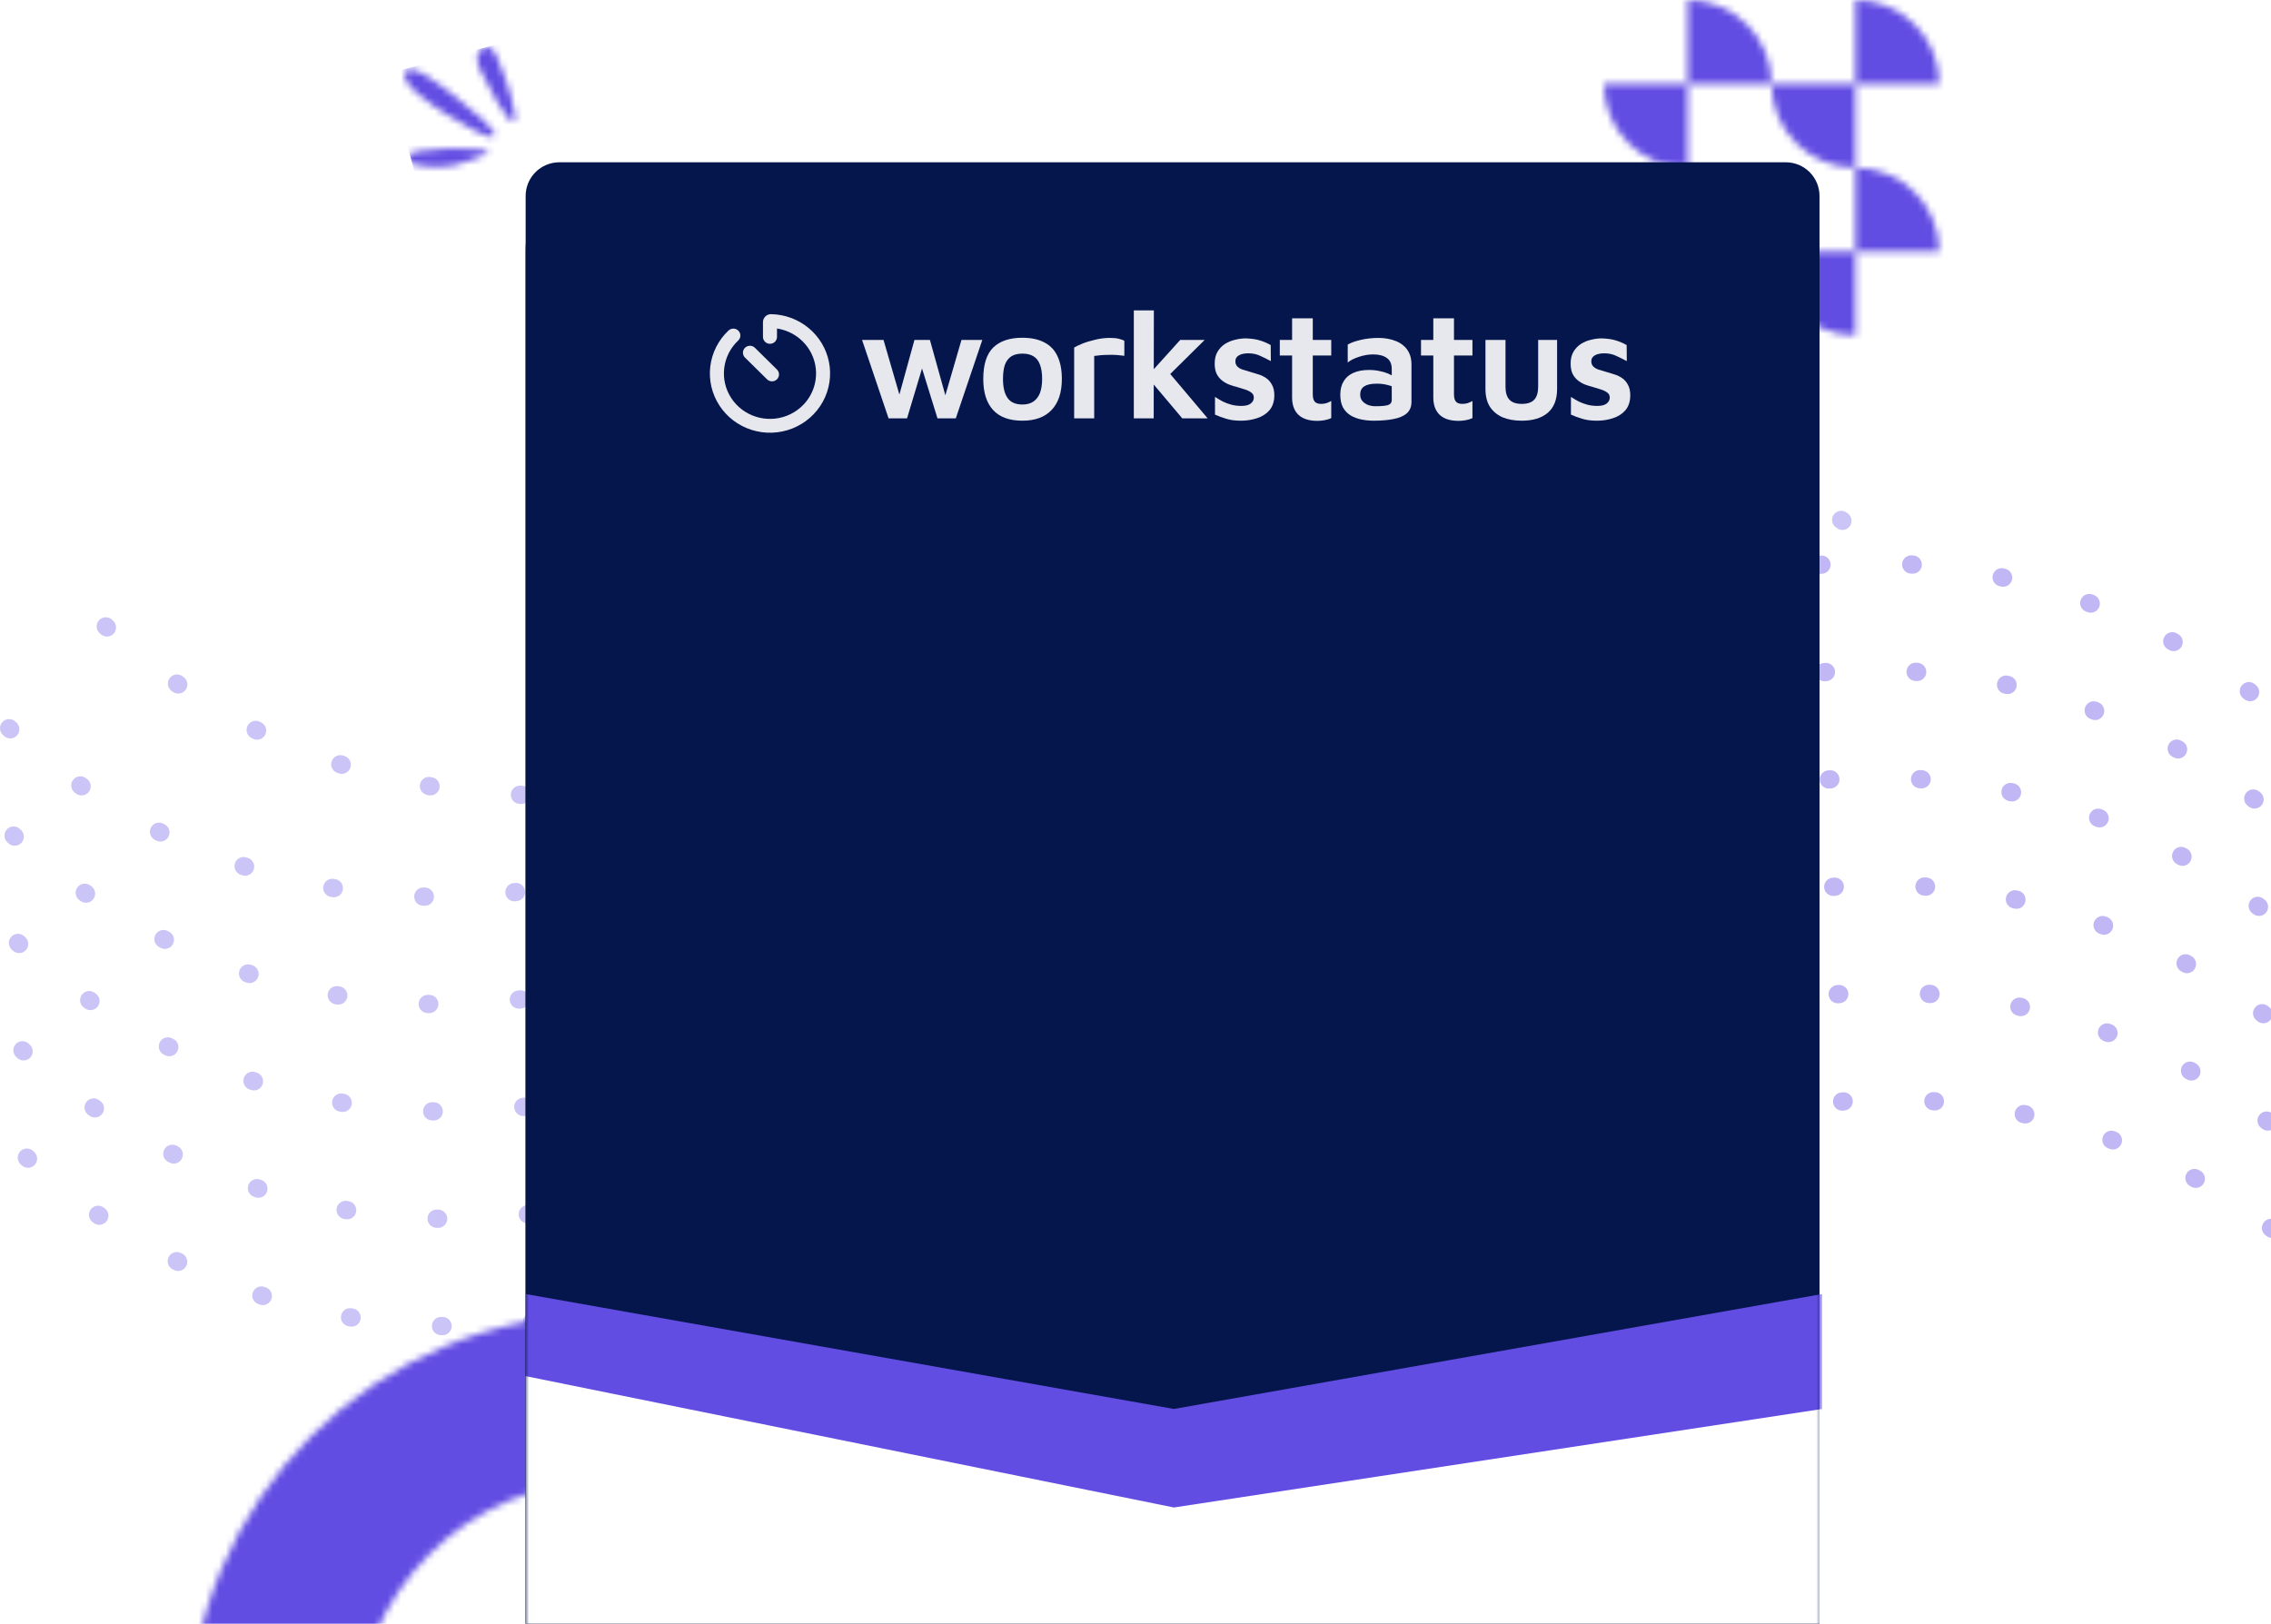 <svg width="337" height="241" viewBox="0 0 337 241" fill="none" xmlns="http://www.w3.org/2000/svg">
<g clip-path="url(#clip0_3648_14417)">
<path fill-rule="evenodd" clip-rule="evenodd" d="M287.034 164.805L286.808 164.789C286.061 164.738 285.497 164.091 285.548 163.343C285.6 162.596 286.247 162.032 286.994 162.083L287.22 162.099C287.967 162.15 288.531 162.797 288.48 163.545C288.428 164.292 287.781 164.856 287.034 164.805ZM273.463 164.833L273.688 164.816C274.435 164.76 274.995 164.109 274.939 163.362C274.882 162.615 274.231 162.055 273.485 162.112L273.259 162.129C272.512 162.185 271.952 162.836 272.009 163.583C272.065 164.33 272.716 164.889 273.463 164.833ZM260.46 166.746L260.24 166.795C259.509 166.958 258.784 166.498 258.621 165.767C258.458 165.036 258.918 164.311 259.649 164.148L259.87 164.099C260.601 163.936 261.326 164.396 261.489 165.127C261.652 165.858 261.191 166.583 260.46 166.746ZM247.448 170.64L247.658 170.559C248.359 170.292 248.709 169.509 248.442 168.809C248.175 168.109 247.391 167.758 246.691 168.025L246.48 168.106C245.78 168.373 245.43 169.157 245.697 169.856C245.964 170.556 246.747 170.907 247.448 170.64ZM235.549 176.185L235.352 176.295C234.699 176.661 233.872 176.428 233.507 175.774C233.14 175.121 233.374 174.294 234.027 173.928L234.225 173.818C234.878 173.452 235.705 173.685 236.07 174.339C236.436 174.992 236.203 175.819 235.549 176.185ZM224.205 183.651L224.384 183.513C224.977 183.057 225.088 182.205 224.631 181.612C224.174 181.018 223.323 180.907 222.729 181.364L222.55 181.502C221.957 181.959 221.846 182.811 222.303 183.404C222.76 183.997 223.612 184.109 224.205 183.651ZM214.395 192.382L214.237 192.544C213.716 193.081 212.857 193.094 212.319 192.572C211.782 192.05 211.77 191.192 212.291 190.654L212.449 190.492C212.97 189.955 213.829 189.942 214.366 190.464C214.904 190.986 214.916 191.844 214.395 192.382ZM204.421 202.058L204.594 201.913C205.166 201.429 205.238 200.573 204.754 200.001C204.271 199.429 203.415 199.357 202.843 199.84L202.67 199.987C202.098 200.47 202.026 201.326 202.51 201.898C202.993 202.47 203.849 202.542 204.421 202.058ZM193.48 210.038L193.288 210.157C192.652 210.552 191.816 210.357 191.421 209.721C191.025 209.084 191.221 208.248 191.857 207.853L192.049 207.733C192.685 207.338 193.521 207.533 193.916 208.17C194.312 208.806 194.116 209.642 193.48 210.038ZM101.329 214.721L101.127 214.621C100.455 214.289 100.18 213.475 100.512 212.804C100.844 212.133 101.657 211.857 102.328 212.189L102.531 212.289C103.202 212.621 103.478 213.435 103.146 214.106C102.814 214.777 102.001 215.052 101.329 214.721ZM114.078 219.867L113.863 219.797C113.15 219.567 112.76 218.802 112.991 218.089C113.221 217.377 113.986 216.986 114.699 217.217L114.914 217.286C115.626 217.517 116.017 218.282 115.786 218.995C115.555 219.707 114.791 220.098 114.078 219.867ZM127.217 223.073L127.44 223.111C128.179 223.236 128.879 222.739 129.004 222.001C129.129 221.262 128.632 220.562 127.894 220.437L127.671 220.399C126.932 220.274 126.232 220.771 126.107 221.509C125.982 222.248 126.479 222.948 127.217 223.073ZM141.137 224.394L140.912 224.389C140.163 224.371 139.57 223.75 139.588 223.001C139.606 222.252 140.227 221.659 140.976 221.677L141.202 221.683C141.95 221.7 142.543 222.321 142.525 223.07C142.508 223.819 141.886 224.412 141.137 224.394ZM154.63 223.725L154.854 223.699C155.598 223.608 156.128 222.933 156.038 222.189C155.948 221.446 155.272 220.916 154.529 221.006L154.305 221.033C153.561 221.122 153.031 221.798 153.12 222.542C153.21 223.285 153.886 223.815 154.63 223.725ZM168.343 221.038L168.125 221.097C167.402 221.293 166.657 220.866 166.461 220.143C166.265 219.42 166.692 218.675 167.415 218.479L167.633 218.42C168.356 218.224 169.101 218.651 169.297 219.374C169.493 220.097 169.066 220.842 168.343 221.038ZM181.109 216.544L181.316 216.454C182.003 216.155 182.318 215.356 182.02 214.67C181.721 213.983 180.922 213.668 180.235 213.967L180.028 214.057C179.341 214.355 179.026 215.154 179.325 215.841C179.623 216.528 180.422 216.843 181.109 216.544ZM300.033 166.665L300.255 166.712C300.987 166.871 301.708 166.406 301.867 165.674C302.025 164.942 301.561 164.22 300.829 164.062L300.607 164.014C299.875 163.855 299.154 164.32 298.995 165.052C298.836 165.784 299.301 166.506 300.033 166.665ZM313.062 170.511L312.851 170.432C312.149 170.169 311.794 169.387 312.057 168.686C312.32 167.985 313.101 167.63 313.803 167.892L314.014 167.972C314.716 168.235 315.071 169.016 314.808 169.718C314.545 170.419 313.764 170.774 313.062 170.511ZM324.988 176.023L325.185 176.133C325.841 176.495 326.666 176.257 327.028 175.601C327.39 174.945 327.153 174.12 326.497 173.758L326.299 173.649C325.643 173.287 324.818 173.525 324.456 174.181C324.094 174.836 324.332 175.661 324.988 176.023ZM336.365 183.458L336.185 183.321C335.589 182.868 335.473 182.017 335.926 181.421C336.38 180.825 337.231 180.709 337.827 181.162L338.007 181.299C338.603 181.752 338.719 182.603 338.265 183.199C337.812 183.795 336.961 183.911 336.365 183.458Z" fill="#624DE3" fill-opacity="0.4"/>
<path fill-rule="evenodd" clip-rule="evenodd" d="M286.376 148.872L286.151 148.856C285.403 148.805 284.839 148.158 284.89 147.41C284.942 146.664 285.59 146.099 286.336 146.151L286.562 146.166C287.309 146.218 287.873 146.865 287.822 147.612C287.771 148.36 287.123 148.923 286.376 148.872ZM272.805 148.901L273.03 148.884C273.777 148.827 274.337 148.176 274.281 147.43C274.224 146.683 273.574 146.123 272.827 146.179L272.601 146.196C271.854 146.252 271.294 146.903 271.351 147.65C271.407 148.397 272.058 148.957 272.805 148.901ZM259.803 150.813L259.582 150.863C258.851 151.026 258.126 150.565 257.963 149.834C257.8 149.103 258.26 148.379 258.991 148.216L259.212 148.166C259.943 148.003 260.668 148.463 260.831 149.194C260.994 149.925 260.534 150.65 259.803 150.813ZM246.79 154.707L247.001 154.627C247.701 154.36 248.052 153.576 247.784 152.877C247.517 152.176 246.734 151.826 246.034 152.093L245.823 152.173C245.123 152.44 244.772 153.224 245.039 153.924C245.306 154.624 246.09 154.974 246.79 154.707ZM234.892 160.253L234.695 160.363C234.041 160.729 233.215 160.496 232.849 159.842C232.483 159.189 232.716 158.362 233.369 157.996L233.567 157.886C234.22 157.52 235.047 157.754 235.413 158.407C235.778 159.061 235.545 159.887 234.892 160.253ZM223.547 167.719L223.726 167.581C224.32 167.124 224.43 166.273 223.973 165.679C223.517 165.086 222.665 164.975 222.072 165.432L221.892 165.57C221.299 166.027 221.188 166.878 221.645 167.472C222.102 168.065 222.953 168.176 223.547 167.719ZM213.737 176.449L213.579 176.611C213.058 177.149 212.199 177.161 211.662 176.64C211.124 176.118 211.111 175.259 211.633 174.722L211.791 174.56C212.312 174.023 213.171 174.01 213.708 174.531C214.245 175.053 214.258 175.911 213.737 176.449ZM203.763 186.125L203.935 185.98C204.507 185.496 204.579 184.641 204.096 184.068C203.612 183.496 202.757 183.425 202.185 183.908L202.012 184.054C201.44 184.538 201.368 185.393 201.851 185.965C202.335 186.538 203.191 186.609 203.763 186.125ZM192.823 194.105L192.63 194.225C191.994 194.62 191.158 194.425 190.763 193.789C190.367 193.153 190.563 192.316 191.199 191.921L191.391 191.802C192.027 191.406 192.863 191.602 193.258 192.238C193.654 192.874 193.458 193.71 192.823 194.105ZM180.451 200.612L180.659 200.522C181.345 200.223 181.66 199.424 181.362 198.737C181.063 198.05 180.264 197.736 179.577 198.034L179.37 198.124C178.683 198.423 178.368 199.222 178.667 199.908C178.965 200.596 179.764 200.91 180.451 200.612ZM113.205 203.866L113.42 203.935C114.133 204.166 114.897 203.775 115.128 203.063C115.359 202.35 114.968 201.585 114.256 201.355L114.041 201.285C113.328 201.054 112.563 201.445 112.333 202.157C112.102 202.87 112.493 203.635 113.205 203.866ZM126.559 207.141L126.782 207.178C127.521 207.304 128.221 206.807 128.346 206.068C128.471 205.33 127.974 204.63 127.236 204.505L127.013 204.466C126.274 204.341 125.574 204.838 125.449 205.577C125.324 206.315 125.821 207.015 126.559 207.141ZM140.48 208.461L140.254 208.456C139.505 208.439 138.912 207.817 138.93 207.068C138.948 206.32 139.569 205.727 140.318 205.745L140.544 205.75C141.293 205.768 141.885 206.389 141.867 207.138C141.85 207.887 141.229 208.479 140.48 208.461ZM153.972 207.793L154.196 207.766C154.94 207.676 155.47 207 155.38 206.257C155.29 205.513 154.615 204.983 153.871 205.073L153.647 205.1C152.903 205.19 152.373 205.866 152.463 206.609C152.553 207.353 153.229 207.883 153.972 207.793ZM167.685 205.105L167.467 205.165C166.743 205.361 165.999 204.933 165.803 204.21C165.607 203.488 166.034 202.743 166.757 202.547L166.975 202.488C167.698 202.292 168.443 202.719 168.639 203.442C168.835 204.165 168.408 204.909 167.685 205.105ZM299.376 150.733L299.597 150.78C300.329 150.939 301.05 150.474 301.209 149.742C301.368 149.01 300.903 148.288 300.171 148.129L299.95 148.081C299.218 147.923 298.496 148.388 298.337 149.12C298.179 149.852 298.644 150.574 299.376 150.733ZM312.404 154.579L312.193 154.499C311.492 154.237 311.136 153.455 311.399 152.754C311.662 152.052 312.444 151.697 313.145 151.96L313.356 152.039C314.058 152.302 314.414 153.084 314.15 153.785C313.887 154.487 313.106 154.842 312.404 154.579ZM324.33 160.091L324.527 160.2C325.183 160.562 326.008 160.325 326.37 159.669C326.733 159.013 326.495 158.188 325.839 157.826L325.641 157.717C324.986 157.354 324.16 157.592 323.798 158.248C323.436 158.903 323.674 159.728 324.33 160.091ZM335.707 167.525L335.527 167.388C334.931 166.935 334.815 166.084 335.268 165.488C335.722 164.892 336.573 164.776 337.169 165.229L337.349 165.366C337.945 165.82 338.061 166.671 337.607 167.267C337.154 167.863 336.303 167.979 335.707 167.525Z" fill="#624DE3" fill-opacity="0.4"/>
<path fill-rule="evenodd" clip-rule="evenodd" d="M285.717 132.94L285.492 132.924C284.744 132.873 284.181 132.225 284.232 131.478C284.283 130.731 284.931 130.167 285.678 130.218L285.903 130.234C286.651 130.285 287.215 130.933 287.163 131.68C287.112 132.427 286.465 132.991 285.717 132.94ZM272.146 132.968L272.371 132.951C273.118 132.895 273.678 132.244 273.622 131.497C273.565 130.75 272.914 130.19 272.167 130.246L271.942 130.263C271.195 130.32 270.635 130.971 270.691 131.718C270.748 132.465 271.399 133.025 272.146 132.968ZM259.144 134.881L258.923 134.93C258.192 135.093 257.467 134.633 257.304 133.902C257.141 133.171 257.601 132.446 258.332 132.283L258.553 132.234C259.284 132.07 260.009 132.531 260.172 133.262C260.335 133.993 259.875 134.718 259.144 134.881ZM246.13 138.775L246.342 138.694C247.041 138.427 247.392 137.644 247.125 136.944C246.858 136.244 246.074 135.894 245.375 136.16L245.163 136.241C244.464 136.508 244.113 137.292 244.38 137.991C244.647 138.691 245.431 139.042 246.13 138.775ZM234.233 144.32L234.036 144.43C233.382 144.796 232.556 144.563 232.189 143.909C231.824 143.256 232.057 142.43 232.711 142.063L232.908 141.953C233.561 141.587 234.388 141.82 234.754 142.474C235.119 143.128 234.886 143.954 234.233 144.32ZM222.888 151.787L223.067 151.649C223.661 151.192 223.771 150.34 223.314 149.747C222.857 149.153 222.006 149.043 221.412 149.499L221.233 149.637C220.64 150.094 220.529 150.946 220.986 151.54C221.443 152.133 222.294 152.243 222.888 151.787ZM213.078 160.516L212.92 160.679C212.399 161.216 211.54 161.229 211.003 160.707C210.465 160.186 210.452 159.327 210.974 158.79L211.132 158.628C211.653 158.09 212.512 158.077 213.05 158.599C213.587 159.12 213.599 159.979 213.078 160.516ZM203.104 170.193L203.277 170.047C203.849 169.564 203.92 168.708 203.437 168.136C202.954 167.564 202.098 167.492 201.526 167.976L201.354 168.122C200.782 168.605 200.71 169.461 201.193 170.033C201.677 170.605 202.532 170.677 203.104 170.193ZM192.163 178.173L191.971 178.293C191.335 178.688 190.499 178.492 190.104 177.856C189.709 177.22 189.903 176.384 190.54 175.989L190.732 175.869C191.368 175.474 192.204 175.669 192.599 176.306C192.995 176.942 192.8 177.778 192.163 178.173ZM179.792 184.679L179.999 184.589C180.686 184.291 181.001 183.492 180.702 182.805C180.404 182.118 179.605 181.803 178.918 182.102L178.711 182.192C178.024 182.49 177.709 183.289 178.007 183.976C178.306 184.663 179.105 184.978 179.792 184.679ZM112.546 187.933L112.761 188.003C113.474 188.233 114.238 187.843 114.469 187.13C114.7 186.418 114.309 185.653 113.597 185.422L113.382 185.353C112.67 185.122 111.905 185.512 111.674 186.225C111.443 186.938 111.834 187.702 112.546 187.933ZM125.9 191.208L126.123 191.246C126.861 191.371 127.562 190.874 127.687 190.136C127.812 189.398 127.315 188.697 126.577 188.572L126.354 188.534C125.615 188.409 124.915 188.906 124.79 189.644C124.665 190.383 125.162 191.083 125.9 191.208ZM139.821 192.529L139.595 192.524C138.846 192.506 138.253 191.885 138.271 191.136C138.289 190.387 138.91 189.795 139.659 189.812L139.884 189.818C140.633 189.835 141.226 190.457 141.209 191.206C141.191 191.954 140.569 192.547 139.821 192.529ZM153.313 191.861L153.538 191.833C154.281 191.744 154.811 191.068 154.721 190.325C154.631 189.581 153.956 189.051 153.212 189.141L152.988 189.168C152.244 189.258 151.714 189.933 151.804 190.677C151.894 191.42 152.57 191.951 153.313 191.861ZM167.026 189.173L166.808 189.232C166.085 189.428 165.34 189.001 165.144 188.278C164.948 187.555 165.375 186.81 166.098 186.614L166.317 186.555C167.039 186.359 167.784 186.786 167.98 187.509C168.176 188.232 167.749 188.977 167.026 189.173ZM298.717 134.8L298.938 134.848C299.67 135.006 300.392 134.541 300.55 133.809C300.709 133.077 300.244 132.355 299.512 132.197L299.291 132.149C298.559 131.99 297.837 132.455 297.679 133.187C297.52 133.919 297.985 134.641 298.717 134.8ZM311.745 138.647L311.534 138.567C310.832 138.305 310.477 137.523 310.74 136.821C311.003 136.12 311.785 135.764 312.486 136.027L312.698 136.107C313.399 136.37 313.754 137.151 313.491 137.853C313.228 138.554 312.447 138.909 311.745 138.647ZM323.67 144.158L323.868 144.267C324.524 144.63 325.349 144.392 325.711 143.736C326.073 143.081 325.835 142.256 325.18 141.893L324.982 141.784C324.326 141.422 323.501 141.66 323.139 142.315C322.777 142.971 323.015 143.796 323.67 144.158ZM335.048 151.593L334.868 151.456C334.272 151.003 334.156 150.152 334.61 149.556C335.063 148.959 335.914 148.844 336.51 149.297L336.69 149.434C337.287 149.887 337.402 150.738 336.949 151.334C336.495 151.931 335.645 152.046 335.048 151.593Z" fill="#624DE3" fill-opacity="0.4"/>
<path fill-rule="evenodd" clip-rule="evenodd" d="M285.059 117.009L284.834 116.993C284.086 116.942 283.523 116.295 283.574 115.547C283.625 114.8 284.273 114.236 285.02 114.287L285.245 114.303C285.993 114.354 286.557 115.001 286.505 115.749C286.454 116.496 285.807 117.06 285.059 117.009ZM271.488 117.037L271.714 117.02C272.461 116.964 273.021 116.313 272.964 115.566C272.908 114.819 272.257 114.259 271.51 114.316L271.284 114.333C270.538 114.389 269.978 115.04 270.034 115.787C270.09 116.534 270.742 117.094 271.488 117.037ZM258.486 118.95L258.265 118.999C257.534 119.162 256.81 118.702 256.647 117.971C256.484 117.24 256.944 116.515 257.675 116.352L257.896 116.303C258.627 116.139 259.351 116.6 259.514 117.331C259.677 118.062 259.217 118.787 258.486 118.95ZM245.473 122.844L245.684 122.763C246.384 122.496 246.735 121.713 246.468 121.013C246.201 120.313 245.417 119.962 244.717 120.229L244.506 120.31C243.806 120.577 243.455 121.36 243.722 122.061C243.99 122.76 244.773 123.111 245.473 122.844ZM233.575 128.389L233.378 128.5C232.724 128.866 231.898 128.633 231.532 127.979C231.166 127.325 231.4 126.499 232.053 126.133L232.251 126.023C232.904 125.657 233.73 125.89 234.096 126.544C234.462 127.197 234.229 128.024 233.575 128.389ZM222.23 135.855L222.409 135.717C223.003 135.261 223.114 134.409 222.657 133.816C222.2 133.222 221.348 133.111 220.755 133.568L220.576 133.706C219.983 134.163 219.871 135.015 220.329 135.608C220.785 136.201 221.637 136.313 222.23 135.855ZM212.42 144.586L212.263 144.748C211.741 145.285 210.883 145.298 210.345 144.776C209.808 144.254 209.795 143.396 210.317 142.858L210.474 142.696C210.996 142.159 211.854 142.146 212.392 142.668C212.929 143.19 212.942 144.048 212.42 144.586ZM202.447 154.262L202.619 154.117C203.191 153.633 203.263 152.777 202.78 152.205C202.296 151.633 201.44 151.562 200.868 152.045L200.696 152.191C200.124 152.674 200.052 153.53 200.536 154.102C201.019 154.674 201.875 154.746 202.447 154.262ZM191.506 162.242L191.314 162.361C190.678 162.757 189.842 162.562 189.446 161.925C189.051 161.289 189.246 160.453 189.882 160.057L190.074 159.938C190.71 159.543 191.547 159.738 191.942 160.374C192.337 161.011 192.142 161.847 191.506 162.242ZM179.134 168.748L179.342 168.658C180.029 168.359 180.344 167.561 180.045 166.874C179.746 166.187 178.948 165.872 178.261 166.171L178.054 166.261C177.366 166.559 177.052 167.358 177.35 168.045C177.649 168.732 178.448 169.047 179.134 168.748ZM111.889 172.002L112.104 172.072C112.816 172.302 113.581 171.912 113.812 171.199C114.043 170.486 113.652 169.722 112.939 169.491L112.724 169.422C112.012 169.191 111.247 169.582 111.017 170.294C110.786 171.007 111.177 171.771 111.889 172.002ZM125.243 175.277L125.466 175.315C126.204 175.44 126.904 174.943 127.029 174.205C127.155 173.466 126.658 172.766 125.919 172.641L125.697 172.603C124.958 172.478 124.258 172.975 124.133 173.713C124.007 174.452 124.504 175.152 125.243 175.277ZM139.163 176.598L138.937 176.593C138.188 176.575 137.596 175.954 137.613 175.205C137.631 174.456 138.253 173.864 139.001 173.882L139.227 173.887C139.976 173.904 140.569 174.526 140.551 175.275C140.534 176.023 139.912 176.616 139.163 176.598ZM152.655 175.93L152.88 175.903C153.624 175.813 154.153 175.138 154.063 174.394C153.974 173.65 153.298 173.12 152.555 173.21L152.33 173.237C151.587 173.327 151.057 174.003 151.146 174.746C151.236 175.49 151.912 176.02 152.655 175.93ZM166.368 173.242L166.15 173.301C165.428 173.497 164.683 173.07 164.487 172.347C164.291 171.624 164.718 170.879 165.441 170.683L165.659 170.624C166.382 170.428 167.127 170.855 167.323 171.578C167.519 172.301 167.092 173.046 166.368 173.242ZM298.059 118.869L298.28 118.917C299.012 119.075 299.734 118.61 299.892 117.878C300.051 117.146 299.586 116.424 298.854 116.266L298.633 116.218C297.901 116.06 297.179 116.525 297.021 117.257C296.862 117.989 297.327 118.71 298.059 118.869ZM311.088 122.715L310.876 122.636C310.175 122.373 309.819 121.591 310.082 120.89C310.346 120.189 311.127 119.834 311.829 120.097L312.04 120.176C312.741 120.439 313.097 121.221 312.834 121.922C312.571 122.623 311.789 122.978 311.088 122.715ZM323.013 128.227L323.211 128.336C323.866 128.699 324.691 128.461 325.053 127.805C325.416 127.15 325.178 126.324 324.523 125.962L324.324 125.853C323.669 125.491 322.844 125.729 322.482 126.384C322.119 127.04 322.357 127.865 323.013 128.227ZM334.391 135.662L334.211 135.525C333.615 135.072 333.499 134.221 333.952 133.625C334.405 133.029 335.256 132.913 335.852 133.366L336.032 133.503C336.628 133.956 336.744 134.807 336.291 135.403C335.838 135.999 334.987 136.115 334.391 135.662Z" fill="#624DE3" fill-opacity="0.4"/>
<path fill-rule="evenodd" clip-rule="evenodd" d="M284.401 101.077L284.175 101.061C283.428 101.009 282.863 100.362 282.915 99.615C282.966 98.868 283.614 98.303 284.361 98.355L284.586 98.37C285.334 98.422 285.898 99.069 285.846 99.816C285.795 100.564 285.147 101.127 284.401 101.077ZM270.83 101.105L271.055 101.088C271.802 101.031 272.361 100.381 272.305 99.634C272.249 98.887 271.598 98.327 270.851 98.383L270.625 98.4C269.879 98.456 269.319 99.107 269.375 99.854C269.431 100.601 270.083 101.161 270.83 101.105ZM257.827 103.017L257.606 103.067C256.875 103.23 256.151 102.769 255.987 102.038C255.824 101.307 256.285 100.583 257.016 100.42L257.236 100.37C257.967 100.207 258.692 100.668 258.855 101.399C259.018 102.13 258.558 102.854 257.827 103.017ZM244.814 106.911L245.025 106.831C245.725 106.564 246.075 105.78 245.808 105.081C245.541 104.381 244.758 104.03 244.058 104.297L243.847 104.377C243.147 104.644 242.796 105.428 243.064 106.128C243.331 106.828 244.114 107.178 244.814 106.911ZM232.916 112.457L232.719 112.567C232.065 112.933 231.239 112.7 230.873 112.046C230.507 111.393 230.741 110.566 231.394 110.2L231.591 110.09C232.245 109.724 233.071 109.958 233.437 110.611C233.803 111.265 233.57 112.091 232.916 112.457ZM221.571 119.923L221.75 119.785C222.344 119.328 222.455 118.477 221.998 117.883C221.541 117.29 220.689 117.179 220.096 117.636L219.917 117.774C219.323 118.231 219.213 119.082 219.67 119.676C220.126 120.269 220.978 120.38 221.571 119.923ZM211.761 128.653L211.604 128.815C211.082 129.353 210.224 129.366 209.686 128.844C209.149 128.322 209.136 127.463 209.657 126.926L209.815 126.764C210.337 126.227 211.195 126.214 211.732 126.735C212.27 127.257 212.283 128.116 211.761 128.653ZM201.787 138.33L201.96 138.184C202.532 137.7 202.604 136.845 202.12 136.272C201.637 135.7 200.781 135.629 200.209 136.112L200.036 136.258C199.464 136.742 199.393 137.598 199.876 138.17C200.359 138.742 201.215 138.813 201.787 138.33ZM190.847 146.31L190.655 146.429C190.019 146.824 189.182 146.629 188.787 145.993C188.392 145.357 188.587 144.52 189.223 144.125L189.416 144.006C190.051 143.61 190.888 143.806 191.283 144.442C191.678 145.078 191.483 145.914 190.847 146.31ZM178.476 152.816L178.683 152.726C179.37 152.427 179.685 151.628 179.386 150.941C179.087 150.254 178.288 149.94 177.602 150.238L177.394 150.328C176.707 150.627 176.392 151.426 176.691 152.112C176.99 152.8 177.788 153.115 178.476 152.816ZM111.23 156.07L111.445 156.139C112.157 156.37 112.922 155.979 113.153 155.267C113.384 154.554 112.993 153.789 112.28 153.559L112.065 153.489C111.353 153.259 110.588 153.649 110.357 154.361C110.126 155.074 110.517 155.839 111.23 156.07ZM124.584 159.345L124.807 159.383C125.545 159.508 126.245 159.011 126.37 158.272C126.496 157.534 125.999 156.834 125.26 156.709L125.037 156.671C124.299 156.546 123.599 157.043 123.474 157.781C123.348 158.519 123.846 159.219 124.584 159.345ZM138.504 160.666L138.278 160.66C137.529 160.643 136.937 160.021 136.955 159.272C136.972 158.524 137.594 157.931 138.343 157.949L138.568 157.954C139.317 157.972 139.91 158.593 139.892 159.342C139.874 160.091 139.253 160.683 138.504 160.666ZM151.996 159.997L152.221 159.97C152.964 159.88 153.494 159.205 153.404 158.461C153.315 157.717 152.639 157.188 151.895 157.277L151.671 157.304C150.927 157.394 150.398 158.07 150.487 158.813C150.577 159.557 151.252 160.087 151.996 159.997ZM165.709 157.309L165.491 157.369C164.768 157.565 164.023 157.137 163.827 156.414C163.631 155.692 164.059 154.947 164.781 154.751L164.999 154.692C165.723 154.496 166.467 154.923 166.663 155.646C166.859 156.369 166.432 157.114 165.709 157.309ZM297.4 102.937L297.621 102.984C298.353 103.143 299.075 102.678 299.234 101.946C299.392 101.214 298.927 100.492 298.195 100.333L297.974 100.285C297.242 100.127 296.52 100.592 296.362 101.324C296.203 102.056 296.668 102.778 297.4 102.937ZM310.429 106.783L310.217 106.704C309.516 106.441 309.16 105.659 309.423 104.958C309.686 104.257 310.468 103.901 311.169 104.164L311.381 104.243C312.082 104.506 312.438 105.288 312.175 105.989C311.912 106.691 311.13 107.046 310.429 106.783ZM322.354 112.295L322.552 112.404C323.208 112.766 324.033 112.529 324.395 111.873C324.757 111.217 324.519 110.392 323.863 110.03L323.665 109.921C323.01 109.559 322.185 109.796 321.823 110.452C321.461 111.107 321.698 111.932 322.354 112.295ZM333.732 119.729L333.552 119.592C332.956 119.139 332.84 118.288 333.293 117.692C333.747 117.096 334.597 116.98 335.194 117.434L335.374 117.57C335.97 118.024 336.086 118.875 335.632 119.471C335.179 120.067 334.328 120.183 333.732 119.729Z" fill="#624DE3" fill-opacity="0.4"/>
<path fill-rule="evenodd" clip-rule="evenodd" d="M283.743 85.144L283.518 85.129C282.77 85.077 282.206 84.429 282.258 83.683C282.309 82.935 282.956 82.371 283.704 82.422L283.929 82.438C284.677 82.489 285.24 83.137 285.189 83.884C285.138 84.631 284.49 85.195 283.743 85.144ZM270.172 85.172L270.397 85.155C271.144 85.099 271.704 84.448 271.648 83.701C271.591 82.954 270.941 82.394 270.194 82.451L269.968 82.468C269.221 82.524 268.661 83.175 268.718 83.922C268.774 84.669 269.425 85.229 270.172 85.172ZM257.169 87.085L256.949 87.134C256.218 87.297 255.493 86.837 255.33 86.106C255.167 85.375 255.627 84.65 256.358 84.487L256.579 84.438C257.31 84.275 258.035 84.735 258.198 85.466C258.361 86.197 257.9 86.922 257.169 87.085ZM244.157 90.979L244.368 90.898C245.068 90.632 245.418 89.848 245.152 89.148C244.884 88.448 244.101 88.098 243.401 88.365L243.19 88.445C242.49 88.712 242.139 89.496 242.406 90.195C242.673 90.895 243.457 91.246 244.157 90.979ZM232.259 96.525L232.061 96.635C231.408 97.001 230.582 96.767 230.216 96.114C229.85 95.46 230.083 94.634 230.737 94.268L230.934 94.158C231.588 93.792 232.414 94.025 232.78 94.679C233.146 95.332 232.912 96.159 232.259 96.525ZM220.914 103.991L221.093 103.853C221.687 103.396 221.798 102.544 221.341 101.951C220.884 101.357 220.032 101.247 219.439 101.704L219.26 101.841C218.666 102.298 218.556 103.15 219.013 103.743C219.469 104.337 220.321 104.447 220.914 103.991ZM211.104 112.721L210.946 112.883C210.425 113.42 209.566 113.433 209.029 112.911C208.492 112.39 208.479 111.531 209 110.994L209.158 110.832C209.679 110.294 210.538 110.281 211.075 110.803C211.613 111.324 211.626 112.183 211.104 112.721ZM201.13 122.397L201.303 122.251C201.875 121.768 201.947 120.912 201.463 120.34C200.98 119.768 200.124 119.696 199.552 120.18L199.379 120.326C198.807 120.81 198.735 121.665 199.219 122.237C199.702 122.809 200.558 122.881 201.13 122.397ZM190.19 130.377L189.997 130.496C189.361 130.892 188.525 130.696 188.13 130.061C187.734 129.424 187.93 128.588 188.566 128.193L188.758 128.073C189.394 127.678 190.23 127.873 190.626 128.51C191.021 129.146 190.825 129.982 190.19 130.377ZM177.818 136.884L178.026 136.793C178.712 136.495 179.027 135.696 178.729 135.009C178.43 134.322 177.631 134.007 176.944 134.306L176.737 134.396C176.05 134.694 175.735 135.493 176.034 136.18C176.332 136.867 177.132 137.182 177.818 136.884ZM110.572 140.137L110.787 140.207C111.5 140.438 112.265 140.047 112.496 139.334C112.726 138.622 112.336 137.857 111.623 137.626L111.408 137.557C110.695 137.326 109.931 137.716 109.7 138.429C109.47 139.142 109.86 139.906 110.572 140.137ZM123.927 143.412L124.15 143.45C124.888 143.575 125.588 143.079 125.713 142.34C125.839 141.602 125.341 140.902 124.603 140.776L124.381 140.738C123.642 140.613 122.942 141.11 122.816 141.849C122.691 142.587 123.188 143.287 123.927 143.412ZM137.847 144.733L137.621 144.728C136.872 144.71 136.28 144.089 136.297 143.34C136.315 142.591 136.937 141.999 137.685 142.016L137.911 142.022C138.66 142.039 139.252 142.661 139.235 143.409C139.217 144.158 138.596 144.751 137.847 144.733ZM151.339 144.065L151.564 144.037C152.307 143.948 152.837 143.272 152.747 142.529C152.657 141.785 151.982 141.255 151.238 141.345L151.014 141.372C150.27 141.462 149.74 142.137 149.83 142.881C149.92 143.624 150.596 144.155 151.339 144.065ZM165.052 141.377L164.834 141.436C164.111 141.632 163.366 141.205 163.17 140.482C162.974 139.759 163.402 139.014 164.124 138.818L164.342 138.759C165.065 138.563 165.81 138.991 166.006 139.713C166.202 140.436 165.775 141.181 165.052 141.377ZM296.743 87.004L296.964 87.052C297.696 87.21 298.418 86.745 298.576 86.013C298.735 85.281 298.27 84.559 297.538 84.401L297.317 84.353C296.585 84.194 295.863 84.659 295.704 85.391C295.546 86.123 296.011 86.846 296.743 87.004ZM309.772 90.851L309.56 90.772C308.859 90.508 308.503 89.727 308.766 89.025C309.029 88.324 309.811 87.969 310.512 88.231L310.724 88.311C311.425 88.574 311.781 89.355 311.518 90.057C311.255 90.758 310.473 91.114 309.772 90.851ZM321.697 96.362L321.894 96.472C322.55 96.834 323.375 96.596 323.737 95.94C324.099 95.285 323.862 94.46 323.206 94.098L323.008 93.988C322.353 93.626 321.527 93.864 321.165 94.519C320.803 95.175 321.041 96 321.697 96.362ZM333.075 103.797L332.895 103.66C332.299 103.207 332.183 102.356 332.636 101.76C333.089 101.163 333.94 101.048 334.536 101.501L334.716 101.638C335.312 102.091 335.428 102.942 334.975 103.538C334.522 104.135 333.671 104.25 333.075 103.797Z" fill="#624DE3" fill-opacity="0.4"/>
<path fill-rule="evenodd" clip-rule="evenodd" d="M211.539 138.571L211.313 138.556C210.567 138.504 210.002 137.857 210.054 137.11C210.105 136.362 210.752 135.798 211.5 135.85L211.725 135.865C212.472 135.917 213.037 136.564 212.985 137.311C212.934 138.059 212.286 138.623 211.539 138.571ZM197.968 138.6L198.194 138.583C198.941 138.526 199.5 137.875 199.444 137.129C199.388 136.382 198.737 135.822 197.99 135.878L197.764 135.895C197.018 135.951 196.458 136.603 196.514 137.349C196.57 138.096 197.221 138.656 197.968 138.6ZM184.966 140.512L184.745 140.562C184.014 140.725 183.289 140.265 183.126 139.534C182.963 138.803 183.424 138.077 184.155 137.914L184.375 137.865C185.106 137.702 185.831 138.163 185.994 138.894C186.157 139.625 185.697 140.349 184.966 140.512ZM171.953 144.407L172.164 144.326C172.864 144.059 173.215 143.275 172.947 142.575C172.68 141.876 171.897 141.525 171.197 141.792L170.986 141.873C170.286 142.14 169.935 142.923 170.202 143.623C170.469 144.323 171.253 144.673 171.953 144.407ZM160.055 149.951L159.858 150.062C159.204 150.428 158.378 150.195 158.012 149.541C157.646 148.887 157.879 148.061 158.533 147.695L158.73 147.584C159.383 147.219 160.21 147.452 160.576 148.106C160.942 148.759 160.709 149.586 160.055 149.951ZM148.711 157.418L148.89 157.28C149.483 156.823 149.593 155.972 149.137 155.378C148.68 154.785 147.828 154.674 147.235 155.131L147.056 155.269C146.462 155.726 146.352 156.577 146.808 157.171C147.265 157.764 148.117 157.875 148.711 157.418ZM138.9 166.148L138.743 166.31C138.221 166.848 137.362 166.86 136.825 166.339C136.287 165.817 136.275 164.958 136.797 164.421L136.954 164.259C137.476 163.721 138.334 163.708 138.872 164.231C139.409 164.752 139.422 165.611 138.9 166.148ZM3.232 172.957L3.066 172.804C2.517 172.294 2.486 171.436 2.995 170.887C3.505 170.338 4.363 170.306 4.912 170.816L5.077 170.97C5.626 171.48 5.658 172.338 5.148 172.886C4.639 173.435 3.781 173.467 3.232 172.957ZM13.969 181.542L13.783 181.414C13.167 180.988 13.012 180.143 13.438 179.527C13.864 178.911 14.709 178.757 15.325 179.183L15.511 179.311C16.127 179.737 16.281 180.581 15.856 181.198C15.43 181.814 14.585 181.968 13.969 181.542ZM25.632 188.387L25.835 188.487C26.506 188.819 27.319 188.544 27.651 187.873C27.983 187.201 27.708 186.387 27.037 186.056L26.834 185.956C26.162 185.624 25.349 185.899 25.017 186.571C24.685 187.242 24.961 188.055 25.632 188.387ZM38.584 193.634L38.368 193.564C37.656 193.333 37.265 192.569 37.496 191.856C37.727 191.144 38.492 190.753 39.204 190.984L39.419 191.053C40.132 191.284 40.522 192.048 40.291 192.761C40.061 193.474 39.296 193.864 38.584 193.634ZM51.723 196.84L51.945 196.878C52.684 197.003 53.384 196.506 53.509 195.768C53.635 195.029 53.137 194.329 52.399 194.203L52.176 194.166C51.438 194.04 50.737 194.538 50.612 195.276C50.487 196.014 50.984 196.715 51.723 196.84ZM65.643 198.161L65.417 198.155C64.668 198.138 64.076 197.517 64.094 196.768C64.111 196.019 64.732 195.426 65.481 195.444L65.707 195.449C66.456 195.467 67.049 196.088 67.031 196.837C67.013 197.586 66.392 198.179 65.643 198.161ZM79.135 197.492L79.359 197.465C80.103 197.375 80.633 196.7 80.543 195.956C80.454 195.213 79.778 194.682 79.034 194.772L78.81 194.799C78.066 194.889 77.536 195.565 77.626 196.308C77.716 197.052 78.392 197.582 79.135 197.492ZM92.848 194.805L92.63 194.864C91.907 195.059 91.162 194.632 90.966 193.91C90.77 193.186 91.198 192.441 91.921 192.245L92.139 192.186C92.861 191.991 93.606 192.418 93.802 193.141C93.998 193.864 93.571 194.609 92.848 194.805ZM105.615 190.311L105.822 190.221C106.509 189.922 106.823 189.123 106.525 188.436C106.226 187.75 105.427 187.435 104.741 187.733L104.533 187.823C103.846 188.122 103.531 188.921 103.83 189.608C104.128 190.294 104.927 190.609 105.615 190.311ZM117.985 183.804L117.794 183.923C117.158 184.319 116.321 184.124 115.926 183.487C115.531 182.851 115.726 182.015 116.362 181.619L116.554 181.5C117.19 181.105 118.027 181.3 118.422 181.936C118.817 182.573 118.622 183.409 117.985 183.804ZM128.927 175.825L129.099 175.679C129.671 175.196 129.743 174.34 129.26 173.768C128.776 173.196 127.921 173.124 127.349 173.607L127.176 173.753C126.604 174.237 126.532 175.092 127.015 175.664C127.499 176.237 128.355 176.308 128.927 175.825ZM224.539 140.431L224.76 140.479C225.492 140.637 226.214 140.173 226.372 139.44C226.531 138.708 226.066 137.987 225.334 137.828L225.113 137.78C224.381 137.622 223.659 138.087 223.5 138.819C223.342 139.551 223.807 140.273 224.539 140.431ZM237.568 144.278L237.356 144.199C236.654 143.936 236.3 143.154 236.562 142.453C236.825 141.752 237.607 141.396 238.308 141.659L238.52 141.738C239.221 142.001 239.576 142.783 239.313 143.484C239.051 144.185 238.269 144.541 237.568 144.278ZM249.493 149.79L249.69 149.899C250.346 150.261 251.171 150.023 251.534 149.368C251.896 148.712 251.658 147.887 251.002 147.525L250.805 147.416C250.149 147.054 249.324 147.291 248.962 147.947C248.599 148.602 248.837 149.428 249.493 149.79ZM260.871 157.224L260.69 157.088C260.094 156.634 259.979 155.784 260.432 155.187C260.885 154.591 261.736 154.475 262.332 154.929L262.513 155.065C263.109 155.519 263.224 156.369 262.771 156.966C262.318 157.562 261.467 157.678 260.871 157.224Z" fill="#624DE3" fill-opacity="0.33"/>
<path fill-rule="evenodd" clip-rule="evenodd" d="M210.883 122.639L210.658 122.623C209.91 122.572 209.346 121.925 209.397 121.177C209.449 120.43 210.096 119.866 210.843 119.917L211.069 119.933C211.816 119.984 212.38 120.632 212.329 121.379C212.277 122.126 211.63 122.69 210.883 122.639ZM197.312 122.667L197.537 122.65C198.284 122.594 198.844 121.943 198.788 121.196C198.731 120.449 198.081 119.89 197.334 119.946L197.108 119.963C196.361 120.019 195.801 120.67 195.858 121.417C195.914 122.164 196.565 122.723 197.312 122.667ZM184.309 124.58L184.089 124.629C183.358 124.792 182.633 124.332 182.47 123.601C182.307 122.87 182.767 122.145 183.498 121.982L183.719 121.933C184.45 121.77 185.175 122.23 185.338 122.961C185.501 123.692 185.04 124.417 184.309 124.58ZM171.297 128.474L171.507 128.394C172.208 128.127 172.558 127.343 172.291 126.643C172.024 125.943 171.241 125.592 170.54 125.859L170.33 125.94C169.63 126.207 169.279 126.991 169.546 127.69C169.813 128.391 170.596 128.741 171.297 128.474ZM159.398 134.019L159.201 134.13C158.548 134.495 157.722 134.262 157.356 133.609C156.99 132.955 157.223 132.129 157.876 131.763L158.074 131.652C158.727 131.287 159.554 131.52 159.92 132.173C160.285 132.827 160.052 133.653 159.398 134.019ZM148.054 141.486L148.233 141.348C148.826 140.891 148.937 140.039 148.48 139.446C148.023 138.852 147.172 138.741 146.578 139.199L146.399 139.337C145.806 139.793 145.695 140.645 146.152 141.238C146.609 141.832 147.46 141.943 148.054 141.486ZM138.244 150.216L138.086 150.378C137.565 150.915 136.706 150.928 136.169 150.406C135.631 149.884 135.618 149.026 136.14 148.489L136.298 148.326C136.819 147.789 137.678 147.776 138.215 148.298C138.752 148.82 138.765 149.678 138.244 150.216ZM2.576 157.025L2.41 156.871C1.861 156.362 1.829 155.504 2.339 154.955C2.849 154.406 3.707 154.374 4.255 154.883L4.421 155.037C4.97 155.547 5.002 156.405 4.492 156.954C3.983 157.503 3.124 157.535 2.576 157.025ZM13.313 165.61L13.127 165.482C12.511 165.056 12.356 164.211 12.782 163.595C13.208 162.978 14.053 162.824 14.669 163.25L14.855 163.379C15.471 163.804 15.625 164.649 15.199 165.265C14.774 165.881 13.929 166.036 13.313 165.61ZM24.976 172.455L25.178 172.555C25.85 172.887 26.663 172.611 26.995 171.94C27.327 171.269 27.052 170.455 26.38 170.124L26.178 170.023C25.506 169.691 24.693 169.967 24.361 170.638C24.029 171.309 24.304 172.123 24.976 172.455ZM37.927 177.702L37.712 177.632C37 177.401 36.609 176.636 36.84 175.924C37.071 175.211 37.835 174.821 38.548 175.052L38.763 175.121C39.475 175.352 39.866 176.117 39.635 176.829C39.404 177.542 38.64 177.932 37.927 177.702ZM51.066 180.907L51.289 180.945C52.028 181.071 52.728 180.573 52.853 179.835C52.978 179.096 52.481 178.396 51.743 178.271L51.52 178.233C50.782 178.108 50.081 178.605 49.956 179.344C49.831 180.082 50.328 180.782 51.066 180.907ZM64.987 182.228L64.761 182.223C64.012 182.205 63.419 181.584 63.437 180.835C63.455 180.086 64.076 179.493 64.825 179.511L65.051 179.517C65.8 179.535 66.392 180.155 66.374 180.904C66.357 181.653 65.736 182.246 64.987 182.228ZM78.479 181.56L78.703 181.532C79.447 181.442 79.977 180.767 79.887 180.023C79.797 179.28 79.122 178.75 78.378 178.84L78.154 178.867C77.41 178.957 76.88 179.632 76.97 180.376C77.06 181.119 77.736 181.649 78.479 181.56ZM92.192 178.872L91.974 178.931C91.25 179.127 90.505 178.7 90.309 177.977C90.114 177.254 90.541 176.509 91.264 176.313L91.482 176.254C92.205 176.058 92.95 176.485 93.146 177.208C93.342 177.931 92.915 178.676 92.192 178.872ZM104.958 174.378L105.165 174.288C105.852 173.99 106.167 173.191 105.869 172.504C105.57 171.817 104.771 171.502 104.084 171.8L103.877 171.891C103.19 172.189 102.875 172.988 103.174 173.675C103.472 174.362 104.271 174.677 104.958 174.378ZM117.33 167.872L117.137 167.991C116.501 168.387 115.665 168.191 115.27 167.555C114.874 166.919 115.07 166.083 115.706 165.688L115.898 165.568C116.534 165.173 117.37 165.368 117.765 166.004C118.161 166.641 117.965 167.477 117.33 167.872ZM128.27 159.892L128.442 159.746C129.014 159.263 129.086 158.407 128.603 157.835C128.119 157.263 127.264 157.191 126.692 157.675L126.519 157.821C125.947 158.304 125.875 159.16 126.358 159.732C126.842 160.304 127.698 160.376 128.27 159.892ZM223.882 124.499L224.104 124.547C224.836 124.705 225.557 124.24 225.716 123.508C225.875 122.776 225.41 122.054 224.678 121.896L224.457 121.848C223.725 121.689 223.003 122.154 222.844 122.886C222.685 123.618 223.15 124.34 223.882 124.499ZM236.911 128.346L236.7 128.266C235.999 128.003 235.643 127.222 235.906 126.52C236.169 125.819 236.951 125.464 237.652 125.726L237.863 125.806C238.565 126.069 238.92 126.85 238.657 127.552C238.394 128.253 237.613 128.609 236.911 128.346ZM248.837 133.857L249.034 133.967C249.69 134.329 250.515 134.091 250.877 133.435C251.239 132.78 251.002 131.955 250.346 131.593L250.148 131.483C249.492 131.121 248.667 131.359 248.305 132.015C247.943 132.67 248.181 133.495 248.837 133.857ZM260.214 141.292L260.034 141.155C259.438 140.702 259.322 139.851 259.775 139.255C260.229 138.659 261.08 138.543 261.676 138.996L261.856 139.133C262.452 139.587 262.568 140.437 262.114 141.034C261.661 141.63 260.81 141.745 260.214 141.292Z" fill="#624DE3" fill-opacity="0.33"/>
<path fill-rule="evenodd" clip-rule="evenodd" d="M210.223 106.706L209.998 106.691C209.25 106.64 208.687 105.992 208.738 105.245C208.789 104.498 209.437 103.933 210.184 103.985L210.409 104C211.157 104.052 211.721 104.699 211.669 105.447C211.618 106.194 210.971 106.758 210.223 106.706ZM196.652 106.735L196.877 106.718C197.624 106.662 198.184 106.01 198.127 105.264C198.071 104.517 197.42 103.957 196.673 104.013L196.448 104.03C195.701 104.087 195.141 104.737 195.197 105.484C195.254 106.231 195.905 106.791 196.652 106.735ZM183.65 108.647L183.429 108.697C182.698 108.86 181.973 108.399 181.81 107.668C181.647 106.937 182.107 106.213 182.838 106.05L183.059 106C183.79 105.837 184.515 106.297 184.678 107.028C184.841 107.759 184.381 108.484 183.65 108.647ZM170.636 112.542L170.848 112.461C171.547 112.194 171.898 111.41 171.631 110.711C171.364 110.011 170.58 109.66 169.881 109.927L169.669 110.007C168.97 110.275 168.619 111.058 168.886 111.758C169.153 112.458 169.937 112.809 170.636 112.542ZM158.739 118.087L158.542 118.197C157.888 118.563 157.062 118.329 156.695 117.676C156.33 117.022 156.563 116.196 157.216 115.83L157.414 115.72C158.067 115.354 158.894 115.587 159.26 116.241C159.625 116.894 159.392 117.721 158.739 118.087ZM147.394 125.553L147.573 125.415C148.167 124.958 148.277 124.107 147.82 123.513C147.363 122.92 146.512 122.809 145.918 123.266L145.739 123.404C145.146 123.861 145.035 124.713 145.492 125.306C145.949 125.899 146.8 126.01 147.394 125.553ZM137.584 134.283L137.426 134.446C136.905 134.983 136.046 134.995 135.509 134.474C134.971 133.952 134.958 133.094 135.48 132.556L135.638 132.394C136.159 131.857 137.018 131.844 137.555 132.365C138.093 132.887 138.105 133.746 137.584 134.283ZM1.915 141.093L1.75 140.939C1.201 140.429 1.169 139.571 1.679 139.022C2.188 138.473 3.046 138.441 3.595 138.951L3.761 139.105C4.31 139.614 4.342 140.473 3.832 141.022C3.322 141.571 2.464 141.602 1.915 141.093ZM12.653 149.678L12.467 149.549C11.851 149.123 11.697 148.278 12.122 147.662C12.548 147.046 13.393 146.892 14.009 147.317L14.195 147.446C14.811 147.872 14.966 148.717 14.54 149.333C14.114 149.949 13.269 150.103 12.653 149.678ZM24.316 156.522L24.518 156.623C25.19 156.954 26.003 156.679 26.335 156.008C26.667 155.336 26.392 154.523 25.72 154.191L25.517 154.091C24.846 153.759 24.033 154.034 23.701 154.706C23.369 155.377 23.644 156.19 24.316 156.522ZM37.267 161.769L37.052 161.7C36.34 161.469 35.949 160.704 36.18 159.992C36.41 159.279 37.175 158.888 37.888 159.119L38.103 159.189C38.815 159.42 39.206 160.184 38.975 160.897C38.745 161.61 37.98 162 37.267 161.769ZM50.406 164.975L50.629 165.013C51.367 165.138 52.068 164.641 52.193 163.902C52.318 163.164 51.821 162.464 51.083 162.339L50.86 162.301C50.121 162.175 49.421 162.672 49.296 163.411C49.171 164.149 49.668 164.85 50.406 164.975ZM64.327 166.296L64.101 166.291C63.352 166.273 62.759 165.651 62.777 164.903C62.795 164.154 63.416 163.561 64.165 163.579L64.39 163.584C65.139 163.602 65.732 164.223 65.715 164.972C65.697 165.721 65.075 166.313 64.327 166.296ZM77.819 165.627L78.044 165.6C78.787 165.51 79.317 164.834 79.227 164.091C79.137 163.347 78.462 162.817 77.718 162.907L77.494 162.934C76.75 163.024 76.22 163.7 76.31 164.443C76.4 165.187 77.076 165.717 77.819 165.627ZM91.532 162.939L91.314 162.999C90.591 163.195 89.846 162.768 89.65 162.044C89.454 161.322 89.881 160.577 90.604 160.381L90.823 160.322C91.545 160.126 92.29 160.553 92.486 161.276C92.682 161.999 92.255 162.743 91.532 162.939ZM104.298 158.446L104.505 158.356C105.192 158.057 105.507 157.258 105.208 156.572C104.91 155.884 104.111 155.57 103.424 155.868L103.217 155.958C102.53 156.257 102.215 157.056 102.513 157.743C102.812 158.43 103.611 158.744 104.298 158.446ZM116.669 151.94L116.477 152.059C115.841 152.454 115.005 152.259 114.61 151.623C114.214 150.987 114.409 150.15 115.046 149.755L115.238 149.636C115.874 149.241 116.71 149.436 117.105 150.072C117.5 150.708 117.306 151.544 116.669 151.94ZM127.61 143.96L127.783 143.814C128.355 143.33 128.426 142.475 127.943 141.903C127.46 141.331 126.604 141.259 126.032 141.742L125.86 141.888C125.287 142.372 125.215 143.227 125.699 143.799C126.183 144.371 127.038 144.444 127.61 143.96ZM223.223 108.566L223.444 108.614C224.176 108.773 224.898 108.308 225.056 107.576C225.215 106.844 224.75 106.122 224.018 105.964L223.797 105.916C223.065 105.757 222.343 106.222 222.185 106.954C222.026 107.686 222.491 108.408 223.223 108.566ZM236.251 112.413L236.04 112.334C235.338 112.071 234.983 111.289 235.246 110.588C235.509 109.886 236.29 109.531 236.992 109.794L237.204 109.874C237.905 110.136 238.26 110.918 237.997 111.619C237.734 112.321 236.952 112.676 236.251 112.413ZM248.176 117.925L248.374 118.034C249.03 118.396 249.855 118.159 250.217 117.503C250.579 116.847 250.341 116.022 249.686 115.66L249.488 115.551C248.832 115.188 248.007 115.427 247.645 116.082C247.283 116.738 247.521 117.563 248.176 117.925ZM259.554 125.36L259.374 125.223C258.778 124.769 258.662 123.918 259.116 123.322C259.569 122.726 260.42 122.61 261.016 123.064L261.196 123.201C261.793 123.654 261.908 124.505 261.455 125.101C261.001 125.697 260.151 125.813 259.554 125.36Z" fill="#624DE3" fill-opacity="0.33"/>
<path fill-rule="evenodd" clip-rule="evenodd" d="M209.566 90.773L209.341 90.758C208.594 90.706 208.03 90.059 208.081 89.312C208.133 88.564 208.78 88.001 209.527 88.052L209.752 88.067C210.5 88.119 211.064 88.766 211.012 89.513C210.961 90.261 210.314 90.825 209.566 90.773ZM195.995 90.802L196.221 90.785C196.968 90.728 197.528 90.077 197.471 89.33C197.415 88.584 196.764 88.024 196.017 88.08L195.792 88.097C195.045 88.153 194.485 88.805 194.541 89.552C194.598 90.299 195.249 90.858 195.995 90.802ZM182.993 92.715L182.773 92.763C182.042 92.927 181.317 92.467 181.154 91.735C180.991 91.004 181.451 90.279 182.182 90.116L182.403 90.067C183.134 89.904 183.858 90.364 184.022 91.096C184.185 91.827 183.724 92.552 182.993 92.715ZM169.98 96.609L170.191 96.528C170.891 96.261 171.242 95.478 170.975 94.777C170.708 94.078 169.924 93.727 169.224 93.994L169.013 94.075C168.313 94.342 167.962 95.125 168.229 95.825C168.497 96.525 169.28 96.876 169.98 96.609ZM158.082 102.154L157.885 102.265C157.231 102.63 156.405 102.397 156.04 101.743C155.673 101.09 155.907 100.263 156.56 99.898L156.758 99.787C157.411 99.421 158.238 99.654 158.603 100.308C158.969 100.962 158.736 101.788 158.082 102.154ZM146.738 109.62L146.917 109.482C147.51 109.025 147.621 108.174 147.164 107.58C146.707 106.987 145.855 106.876 145.262 107.333L145.083 107.471C144.49 107.928 144.379 108.779 144.836 109.373C145.293 109.966 146.144 110.077 146.738 109.62ZM136.927 118.35L136.77 118.512C136.248 119.05 135.39 119.062 134.852 118.541C134.315 118.019 134.302 117.161 134.824 116.623L134.981 116.461C135.503 115.923 136.362 115.911 136.899 116.433C137.437 116.954 137.449 117.813 136.927 118.35ZM1.259 125.16L1.094 125.006C0.545 124.496 0.513 123.638 1.022 123.089C1.532 122.54 2.39 122.508 2.939 123.018L3.105 123.172C3.654 123.682 3.685 124.54 3.176 125.089C2.666 125.637 1.808 125.669 1.259 125.16ZM11.996 133.744L11.81 133.616C11.194 133.19 11.04 132.345 11.466 131.729C11.892 131.113 12.736 130.959 13.352 131.384L13.538 131.513C14.154 131.939 14.309 132.784 13.883 133.4C13.457 134.016 12.612 134.17 11.996 133.744ZM23.659 140.589L23.862 140.689C24.534 141.021 25.347 140.746 25.679 140.075C26.011 139.403 25.735 138.59 25.064 138.258L24.861 138.158C24.19 137.826 23.376 138.101 23.044 138.773C22.713 139.444 22.988 140.257 23.659 140.589ZM36.611 145.836L36.396 145.767C35.684 145.536 35.293 144.771 35.524 144.059C35.754 143.346 36.519 142.955 37.232 143.186L37.447 143.256C38.159 143.487 38.55 144.251 38.319 144.964C38.088 145.677 37.324 146.067 36.611 145.836ZM49.75 149.042L49.973 149.08C50.711 149.205 51.412 148.708 51.537 147.97C51.662 147.231 51.165 146.531 50.426 146.405L50.204 146.368C49.465 146.242 48.765 146.74 48.64 147.478C48.514 148.217 49.012 148.917 49.75 149.042ZM63.67 150.363L63.444 150.358C62.696 150.34 62.103 149.719 62.12 148.97C62.138 148.221 62.76 147.628 63.508 147.646L63.735 147.651C64.483 147.669 65.076 148.29 65.058 149.039C65.041 149.788 64.419 150.381 63.67 150.363ZM77.163 149.695L77.387 149.668C78.131 149.578 78.66 148.902 78.57 148.159C78.481 147.415 77.805 146.885 77.062 146.975L76.837 147.002C76.094 147.092 75.564 147.768 75.653 148.511C75.743 149.255 76.419 149.785 77.163 149.695ZM90.876 147.007L90.657 147.066C89.935 147.261 89.19 146.834 88.994 146.112C88.798 145.388 89.225 144.644 89.948 144.448L90.166 144.388C90.889 144.193 91.634 144.62 91.83 145.343C92.026 146.066 91.599 146.811 90.876 147.007ZM103.641 142.513L103.849 142.423C104.536 142.124 104.851 141.325 104.552 140.638C104.254 139.952 103.455 139.637 102.768 139.935L102.561 140.025C101.873 140.324 101.559 141.123 101.858 141.81C102.156 142.496 102.955 142.811 103.641 142.513ZM116.013 136.007L115.821 136.126C115.185 136.521 114.349 136.326 113.953 135.69C113.558 135.054 113.753 134.218 114.389 133.822L114.581 133.703C115.218 133.308 116.054 133.503 116.449 134.139C116.845 134.775 116.649 135.611 116.013 136.007ZM126.954 128.027L127.127 127.881C127.699 127.398 127.771 126.542 127.287 125.97C126.803 125.398 125.948 125.326 125.375 125.809L125.203 125.955C124.631 126.439 124.559 127.294 125.043 127.866C125.526 128.438 126.382 128.51 126.954 128.027ZM222.566 92.633L222.787 92.681C223.519 92.84 224.241 92.375 224.4 91.643C224.558 90.911 224.094 90.189 223.362 90.031L223.14 89.983C222.408 89.824 221.687 90.289 221.528 91.021C221.369 91.753 221.834 92.475 222.566 92.633ZM235.595 96.48L235.384 96.401C234.682 96.138 234.327 95.356 234.589 94.655C234.853 93.953 235.634 93.598 236.336 93.861L236.547 93.94C237.248 94.203 237.604 94.985 237.341 95.686C237.078 96.388 236.296 96.743 235.595 96.48ZM247.52 101.992L247.718 102.101C248.373 102.464 249.198 102.225 249.561 101.57C249.923 100.914 249.685 100.089 249.03 99.727L248.832 99.618C248.176 99.256 247.351 99.493 246.989 100.149C246.626 100.805 246.865 101.63 247.52 101.992ZM258.898 109.427L258.718 109.29C258.122 108.837 258.006 107.986 258.459 107.39C258.912 106.793 259.763 106.678 260.359 107.131L260.539 107.268C261.136 107.721 261.251 108.572 260.798 109.168C260.345 109.764 259.494 109.88 258.898 109.427Z" fill="#624DE3" fill-opacity="0.33"/>
<path fill-rule="evenodd" clip-rule="evenodd" d="M208.907 74.841L208.681 74.825C207.934 74.774 207.369 74.127 207.421 73.379C207.472 72.632 208.12 72.068 208.867 72.12L209.092 72.135C209.84 72.186 210.404 72.834 210.352 73.581C210.301 74.328 209.653 74.892 208.907 74.841ZM195.336 74.87L195.561 74.853C196.308 74.796 196.867 74.145 196.811 73.398C196.755 72.651 196.104 72.092 195.357 72.148L195.131 72.165C194.385 72.221 193.825 72.872 193.881 73.619C193.937 74.366 194.589 74.925 195.336 74.87ZM182.333 76.782L182.112 76.831C181.381 76.995 180.657 76.534 180.493 75.803C180.33 75.072 180.791 74.347 181.522 74.184L181.742 74.135C182.473 73.972 183.198 74.432 183.361 75.163C183.524 75.894 183.064 76.619 182.333 76.782ZM169.32 80.676L169.531 80.596C170.231 80.329 170.581 79.545 170.314 78.845C170.047 78.145 169.264 77.794 168.564 78.061L168.353 78.142C167.653 78.409 167.302 79.193 167.57 79.893C167.837 80.593 168.62 80.943 169.32 80.676ZM157.422 86.221L157.225 86.332C156.571 86.698 155.745 86.465 155.379 85.811C155.013 85.157 155.247 84.331 155.9 83.965L156.097 83.855C156.751 83.489 157.577 83.722 157.943 84.376C158.309 85.029 158.076 85.856 157.422 86.221ZM146.077 93.688L146.256 93.55C146.85 93.093 146.961 92.241 146.504 91.648C146.047 91.055 145.195 90.944 144.602 91.401L144.423 91.539C143.829 91.996 143.719 92.847 144.176 93.44C144.632 94.034 145.484 94.145 146.077 93.688ZM136.267 102.418L136.11 102.58C135.588 103.117 134.73 103.13 134.192 102.609C133.655 102.087 133.642 101.228 134.163 100.691L134.321 100.528C134.843 99.991 135.701 99.978 136.238 100.5C136.776 101.022 136.789 101.88 136.267 102.418ZM0.599 109.227L0.433 109.073C-0.115 108.564 -0.147 107.706 0.362 107.157C0.872 106.608 1.73 106.576 2.279 107.085L2.445 107.239C2.993 107.749 3.025 108.607 2.516 109.156C2.006 109.705 1.148 109.737 0.599 109.227ZM11.336 117.812L11.15 117.684C10.534 117.258 10.38 116.413 10.806 115.797C11.231 115.181 12.076 115.026 12.692 115.452L12.878 115.581C13.494 116.006 13.649 116.851 13.223 117.467C12.797 118.083 11.952 118.238 11.336 117.812ZM22.999 124.657L23.202 124.757C23.873 125.089 24.687 124.813 25.018 124.142C25.35 123.471 25.075 122.657 24.404 122.326L24.201 122.225C23.53 121.894 22.716 122.169 22.384 122.84C22.052 123.511 22.328 124.325 22.999 124.657ZM35.951 129.904L35.736 129.834C35.023 129.603 34.633 128.839 34.863 128.126C35.094 127.414 35.859 127.023 36.571 127.254L36.786 127.324C37.499 127.554 37.89 128.319 37.659 129.031C37.428 129.744 36.663 130.134 35.951 129.904ZM49.09 133.11L49.313 133.147C50.051 133.273 50.751 132.775 50.876 132.037C51.002 131.298 50.505 130.598 49.766 130.473L49.544 130.435C48.805 130.31 48.105 130.807 47.98 131.546C47.854 132.284 48.351 132.984 49.09 133.11ZM63.01 134.431L62.784 134.425C62.035 134.407 61.443 133.786 61.461 133.037C61.478 132.289 62.1 131.696 62.849 131.714L63.074 131.719C63.823 131.737 64.416 132.358 64.398 133.107C64.38 133.856 63.759 134.448 63.01 134.431ZM76.502 133.762L76.727 133.735C77.47 133.645 78 132.969 77.91 132.225C77.821 131.482 77.145 130.952 76.401 131.042L76.177 131.069C75.433 131.159 74.904 131.834 74.993 132.578C75.083 133.322 75.758 133.851 76.502 133.762ZM90.215 131.074L89.997 131.133C89.274 131.329 88.529 130.902 88.333 130.179C88.137 129.456 88.565 128.711 89.287 128.516L89.505 128.456C90.229 128.26 90.974 128.687 91.169 129.411C91.365 130.133 90.938 130.878 90.215 131.074ZM102.982 126.58L103.189 126.49C103.876 126.192 104.191 125.393 103.892 124.706C103.593 124.019 102.794 123.704 102.108 124.003L101.9 124.093C101.213 124.392 100.898 125.19 101.197 125.877C101.496 126.564 102.294 126.879 102.982 126.58ZM115.353 120.074L115.161 120.193C114.525 120.589 113.688 120.394 113.293 119.757C112.898 119.121 113.093 118.285 113.729 117.89L113.922 117.771C114.557 117.375 115.394 117.571 115.789 118.206C116.184 118.843 115.989 119.679 115.353 120.074ZM126.293 112.094L126.466 111.949C127.038 111.465 127.11 110.61 126.626 110.037C126.143 109.465 125.287 109.394 124.715 109.877L124.542 110.023C123.97 110.506 123.899 111.362 124.382 111.934C124.865 112.506 125.721 112.578 126.293 112.094ZM221.906 76.701L222.127 76.749C222.859 76.907 223.581 76.442 223.74 75.71C223.898 74.978 223.433 74.256 222.701 74.098L222.48 74.05C221.748 73.892 221.026 74.357 220.868 75.089C220.709 75.821 221.174 76.542 221.906 76.701ZM234.935 80.547L234.723 80.468C234.022 80.205 233.666 79.424 233.929 78.722C234.192 78.021 234.974 77.666 235.675 77.929L235.887 78.008C236.588 78.271 236.944 79.053 236.681 79.754C236.418 80.455 235.636 80.811 234.935 80.547ZM246.86 86.059L247.058 86.169C247.714 86.531 248.538 86.293 248.901 85.638C249.263 84.982 249.025 84.157 248.369 83.795L248.171 83.685C247.516 83.323 246.691 83.561 246.329 84.217C245.967 84.872 246.204 85.697 246.86 86.059ZM258.238 93.494L258.058 93.357C257.461 92.904 257.346 92.053 257.799 91.457C258.253 90.861 259.103 90.745 259.7 91.198L259.88 91.335C260.476 91.789 260.592 92.639 260.138 93.236C259.685 93.832 258.834 93.948 258.238 93.494Z" fill="#624DE3" fill-opacity="0.33"/>
<path fill-rule="evenodd" clip-rule="evenodd" d="M223.25 59.725L223.025 59.709C222.277 59.658 221.713 59.011 221.765 58.264C221.816 57.516 222.463 56.952 223.211 57.003L223.436 57.019C224.184 57.07 224.747 57.718 224.696 58.465C224.644 59.212 223.997 59.776 223.25 59.725ZM209.679 59.753L209.904 59.736C210.651 59.68 211.211 59.029 211.155 58.282C211.098 57.535 210.447 56.975 209.701 57.032L209.475 57.048C208.728 57.105 208.168 57.756 208.225 58.503C208.281 59.25 208.932 59.81 209.679 59.753ZM196.676 61.666L196.456 61.715C195.725 61.878 195 61.418 194.837 60.687C194.674 59.956 195.134 59.231 195.865 59.068L196.086 59.019C196.817 58.856 197.542 59.316 197.705 60.047C197.868 60.778 197.407 61.503 196.676 61.666ZM183.664 65.56L183.874 65.48C184.575 65.213 184.925 64.429 184.658 63.729C184.391 63.029 183.607 62.679 182.908 62.946L182.696 63.026C181.997 63.293 181.646 64.077 181.913 64.776C182.18 65.477 182.963 65.827 183.664 65.56ZM171.766 71.106L171.568 71.216C170.915 71.582 170.088 71.348 169.723 70.695C169.357 70.041 169.59 69.215 170.244 68.849L170.441 68.739C171.095 68.373 171.921 68.606 172.286 69.26C172.653 69.913 172.419 70.74 171.766 71.106ZM160.421 78.572L160.6 78.434C161.194 77.977 161.304 77.125 160.848 76.532C160.391 75.938 159.539 75.828 158.946 76.285L158.766 76.422C158.173 76.879 158.063 77.731 158.52 78.324C158.976 78.918 159.828 79.028 160.421 78.572ZM150.611 87.302L150.453 87.464C149.932 88.001 149.073 88.014 148.535 87.492C147.998 86.971 147.986 86.112 148.507 85.575L148.665 85.413C149.186 84.875 150.045 84.862 150.582 85.384C151.12 85.906 151.133 86.764 150.611 87.302ZM14.943 94.111L14.777 93.957C14.228 93.448 14.197 92.59 14.706 92.041C15.216 91.492 16.074 91.46 16.623 91.97L16.788 92.124C17.337 92.633 17.369 93.491 16.859 94.04C16.35 94.589 15.492 94.621 14.943 94.111ZM25.68 102.696L25.494 102.568C24.878 102.142 24.723 101.297 25.149 100.681C25.575 100.064 26.42 99.91 27.036 100.336L27.222 100.465C27.838 100.891 27.992 101.735 27.567 102.351C27.141 102.968 26.296 103.122 25.68 102.696ZM37.343 109.541L37.546 109.641C38.217 109.973 39.03 109.698 39.362 109.026C39.694 108.355 39.419 107.541 38.747 107.209L38.545 107.109C37.873 106.777 37.06 107.053 36.728 107.724C36.396 108.396 36.672 109.209 37.343 109.541ZM50.294 114.788L50.079 114.718C49.367 114.487 48.976 113.723 49.207 113.01C49.438 112.297 50.203 111.907 50.915 112.138L51.13 112.207C51.843 112.438 52.233 113.203 52.002 113.915C51.772 114.628 51.007 115.019 50.294 114.788ZM63.434 117.993L63.657 118.031C64.395 118.156 65.095 117.66 65.22 116.921C65.346 116.183 64.849 115.483 64.11 115.357L63.887 115.32C63.149 115.194 62.449 115.691 62.323 116.43C62.198 117.168 62.695 117.868 63.434 117.993ZM77.354 119.314L77.128 119.309C76.379 119.291 75.787 118.67 75.804 117.921C75.822 117.172 76.444 116.58 77.192 116.597L77.418 116.603C78.167 116.62 78.759 117.242 78.742 117.99C78.724 118.739 78.103 119.332 77.354 119.314ZM90.846 118.646L91.07 118.618C91.814 118.529 92.344 117.853 92.254 117.11C92.164 116.366 91.489 115.836 90.745 115.926L90.521 115.953C89.777 116.043 89.247 116.718 89.337 117.462C89.427 118.205 90.102 118.736 90.846 118.646ZM104.559 115.958L104.341 116.017C103.618 116.213 102.873 115.786 102.677 115.063C102.481 114.34 102.908 113.595 103.631 113.399L103.849 113.34C104.572 113.144 105.317 113.572 105.513 114.294C105.709 115.017 105.282 115.762 104.559 115.958ZM117.325 111.465L117.532 111.374C118.219 111.076 118.534 110.277 118.236 109.59C117.937 108.903 117.138 108.588 116.451 108.887L116.244 108.977C115.557 109.275 115.242 110.074 115.541 110.761C115.839 111.448 116.638 111.763 117.325 111.465ZM129.697 104.958L129.504 105.077C128.868 105.473 128.032 105.277 127.637 104.642C127.241 104.005 127.437 103.169 128.073 102.774L128.265 102.654C128.901 102.259 129.737 102.454 130.133 103.091C130.528 103.727 130.332 104.563 129.697 104.958ZM140.637 96.978L140.81 96.832C141.382 96.349 141.454 95.493 140.97 94.921C140.487 94.349 139.631 94.277 139.059 94.761L138.886 94.907C138.314 95.391 138.242 96.246 138.726 96.818C139.209 97.39 140.065 97.462 140.637 96.978ZM236.25 61.585L236.471 61.633C237.203 61.791 237.925 61.326 238.083 60.594C238.242 59.862 237.777 59.141 237.045 58.982L236.824 58.934C236.092 58.775 235.37 59.24 235.211 59.972C235.053 60.704 235.518 61.427 236.25 61.585ZM249.279 65.432L249.067 65.353C248.366 65.089 248.01 64.308 248.273 63.606C248.536 62.905 249.318 62.55 250.019 62.812L250.231 62.892C250.932 63.155 251.287 63.936 251.025 64.638C250.762 65.339 249.98 65.695 249.279 65.432ZM261.204 70.944L261.401 71.053C262.057 71.415 262.882 71.177 263.244 70.521C263.606 69.866 263.369 69.041 262.713 68.679L262.515 68.569C261.859 68.207 261.034 68.445 260.672 69.1C260.31 69.756 260.548 70.581 261.204 70.944ZM272.582 78.378L272.402 78.241C271.805 77.788 271.69 76.937 272.143 76.341C272.596 75.745 273.447 75.629 274.043 76.082L274.223 76.219C274.819 76.672 274.935 77.523 274.482 78.12C274.029 78.716 273.178 78.831 272.582 78.378Z" fill="#624DE3" fill-opacity="0.33"/>
<mask id="mask0_3648_14417" style="mask-type:alpha" maskUnits="userSpaceOnUse" x="28" y="195" width="62" height="62">
<path fill-rule="evenodd" clip-rule="evenodd" d="M90 219.8V195C55.758 195 28 222.758 28 256.999H52.8C52.8 236.454 69.455 219.8 90 219.8Z" fill="white"/>
</mask>
<g mask="url(#mask0_3648_14417)">
<path d="M28 194.033L28 257.001H90.968V194.033H28Z" fill="#624DE3"/>
</g>
<mask id="mask1_3648_14417" style="mask-type:alpha" maskUnits="userSpaceOnUse" x="238" y="0" width="50" height="50">
<path fill-rule="evenodd" clip-rule="evenodd" d="M250.444 12.444H262.889C262.889 5.571 257.317 0 250.444 0V12.444ZM287.778 12.444H275.333V0C282.206 0 287.778 5.571 287.778 12.444ZM262.889 12.444H275.333V24.889C282.206 24.889 287.778 30.46 287.778 37.333H275.333V24.889C268.46 24.889 262.889 19.317 262.889 12.444ZM262.889 37.333L275.333 37.333V49.778C268.46 49.778 262.889 44.206 262.889 37.333ZM238 12.445L250.444 12.444V24.889C257.317 24.889 262.889 30.46 262.889 37.333L250.444 37.333V24.889C243.571 24.889 238 19.318 238 12.445ZM238 37.333L250.444 37.333V49.778C243.571 49.778 238 44.206 238 37.333Z" fill="#624DE3"/>
</mask>
<g mask="url(#mask1_3648_14417)">
<path d="M289.132 -2.305H236.561V50.987H289.132V-2.305Z" fill="#624DE3"/>
</g>
<mask id="mask2_3648_14417" style="mask-type:alpha" maskUnits="userSpaceOnUse" x="60" y="7" width="17" height="18">
<path fill-rule="evenodd" clip-rule="evenodd" d="M74.492 10.371C74.983 11.375 77.044 17.536 76.239 18.043C75.434 18.55 72.086 12.187 71.4 10.662C71.4 10.662 69.932 8.146 71.673 7.181C73.061 6.412 73.716 8.259 74.173 9.548C74.289 9.876 74.393 10.167 74.492 10.371ZM67.492 14.297C65.583 12.779 61.039 9.166 60.125 10.671C59.166 12.249 63.974 15.564 66.056 16.837C66.175 16.909 66.299 16.986 66.43 17.066C68.604 18.399 72.386 20.719 73.253 20.253C74.303 19.69 69.664 16.017 67.859 14.588L67.751 14.502C67.671 14.44 67.585 14.371 67.492 14.297ZM66.935 22.021C66.737 22.037 66.457 22.051 66.122 22.068C64.12 22.171 60.172 22.372 60.228 23.478C60.293 24.768 65.139 25.017 67.203 24.569C68.222 24.347 71.8 23.226 72.504 22.593C72.92 22.219 68.319 21.915 66.935 22.021Z" fill="#624DE3"/>
</mask>
<g mask="url(#mask2_3648_14417)">
<path d="M75.149 6.202L57.591 10.906L62.005 27.381L79.563 22.676L75.149 6.202Z" fill="#624DE3"/>
</g>
<g filter="url(#filter0_d_3648_14417)">
<path d="M258.001 22H90.001C83.374 22 78.001 27.373 78.001 34V272C78.001 278.627 83.374 284 90.001 284H258.001C264.628 284 270.001 278.627 270.001 272V34C270.001 27.373 264.628 22 258.001 22Z" fill="black"/>
<path d="M265.002 20.999H83.002C80.24 20.999 78.002 23.238 78.002 25.999V281.999C78.002 284.76 80.24 286.999 83.002 286.999H265.002C267.763 286.999 270.002 284.76 270.002 281.999V25.999C270.002 23.238 267.763 20.999 265.002 20.999Z" fill="#05164D"/>
<g opacity="0.9">
<path d="M184.161 59.351C183.318 59.351 182.599 59.259 182.006 59.074C181.413 58.905 180.843 58.697 180.297 58.451V55.818C180.656 56.049 181.031 56.272 181.421 56.487C181.827 56.688 182.256 56.849 182.709 56.972C183.177 57.096 183.677 57.157 184.207 57.157C184.832 57.157 185.292 57.042 185.589 56.811C185.901 56.565 186.057 56.272 186.057 55.933C186.057 55.61 185.94 55.364 185.706 55.194C185.472 55.009 185.167 54.855 184.793 54.732C184.418 54.609 184.02 54.486 183.599 54.363C183.208 54.27 182.81 54.147 182.404 53.993C182.014 53.839 181.655 53.631 181.327 53.37C180.999 53.108 180.734 52.777 180.531 52.376C180.344 51.961 180.25 51.46 180.25 50.875C180.25 50.182 180.391 49.597 180.671 49.12C180.952 48.643 181.319 48.258 181.772 47.965C182.225 47.673 182.724 47.465 183.271 47.342C183.817 47.203 184.348 47.134 184.863 47.134C185.753 47.164 186.471 47.272 187.017 47.457C187.564 47.626 188.079 47.85 188.563 48.127L188.586 50.506C188.04 50.213 187.509 49.951 186.994 49.72C186.479 49.474 185.893 49.351 185.238 49.351C184.629 49.351 184.153 49.459 183.809 49.674C183.481 49.874 183.318 50.159 183.318 50.529C183.318 50.852 183.419 51.114 183.622 51.314C183.825 51.514 184.09 51.668 184.418 51.776C184.746 51.884 185.105 51.992 185.495 52.099C185.886 52.207 186.291 52.33 186.713 52.469C187.134 52.592 187.525 52.777 187.884 53.023C188.243 53.27 188.532 53.6 188.75 54.016C188.984 54.416 189.101 54.956 189.101 55.633C189.086 56.526 188.844 57.25 188.376 57.804C187.907 58.343 187.291 58.736 186.526 58.982C185.776 59.228 184.988 59.351 184.161 59.351Z" fill="white"/>
<path d="M195.486 59.374C194.268 59.374 193.339 59.082 192.699 58.497C192.059 57.896 191.739 57.034 191.739 55.91V49.674H189.912V47.365H191.739V44.154H194.807V47.365H197.546V49.674H194.807V55.448C194.807 55.925 194.9 56.28 195.088 56.511C195.275 56.742 195.603 56.857 196.071 56.857C196.321 56.857 196.578 56.819 196.844 56.742C197.125 56.649 197.359 56.541 197.546 56.418V58.959C197.234 59.113 196.891 59.221 196.516 59.282C196.157 59.344 195.813 59.374 195.486 59.374Z" fill="white"/>
<path d="M203.879 59.351C203.223 59.351 202.599 59.29 202.006 59.167C201.412 59.043 200.882 58.843 200.413 58.566C199.945 58.274 199.57 57.881 199.289 57.388C199.024 56.88 198.891 56.249 198.891 55.494C198.891 54.709 199.055 54.047 199.383 53.508C199.711 52.954 200.187 52.538 200.811 52.261C201.451 51.968 202.232 51.822 203.153 51.822C203.715 51.822 204.238 51.876 204.722 51.984C205.206 52.076 205.643 52.207 206.033 52.376C206.424 52.546 206.744 52.731 206.993 52.931L207.204 54.571C206.876 54.355 206.455 54.186 205.94 54.062C205.44 53.924 204.894 53.855 204.3 53.855C203.473 53.855 202.856 53.985 202.451 54.247C202.045 54.509 201.842 54.917 201.842 55.471C201.842 55.856 201.951 56.179 202.17 56.441C202.388 56.688 202.669 56.88 203.013 57.019C203.356 57.142 203.715 57.203 204.09 57.203C204.948 57.203 205.565 57.15 205.94 57.042C206.33 56.919 206.525 56.664 206.525 56.28V51.684C206.525 50.929 206.283 50.383 205.799 50.044C205.315 49.69 204.636 49.513 203.762 49.513C203.091 49.513 202.404 49.628 201.701 49.859C200.999 50.075 200.429 50.359 199.992 50.714V48.057C200.413 47.796 201.046 47.565 201.889 47.365C202.732 47.164 203.637 47.064 204.605 47.064C205.011 47.064 205.44 47.103 205.893 47.18C206.346 47.257 206.775 47.38 207.181 47.549C207.602 47.719 207.985 47.957 208.328 48.265C208.672 48.558 208.945 48.935 209.148 49.397C209.351 49.844 209.452 50.39 209.452 51.037V56.557C209.452 57.28 209.218 57.85 208.75 58.266C208.281 58.666 207.633 58.943 206.806 59.097C205.979 59.267 205.003 59.351 203.879 59.351Z" fill="white"/>
<path d="M216.44 59.374C215.222 59.374 214.293 59.082 213.653 58.497C213.013 57.896 212.693 57.034 212.693 55.91V49.674H210.867V47.365H212.693V44.154H215.761V47.365H218.5V49.674H215.761V55.448C215.761 55.925 215.854 56.28 216.042 56.511C216.229 56.742 216.557 56.857 217.025 56.857C217.275 56.857 217.533 56.819 217.798 56.742C218.079 56.649 218.313 56.541 218.5 56.418V58.959C218.188 59.113 217.845 59.221 217.47 59.282C217.111 59.344 216.768 59.374 216.44 59.374Z" fill="white"/>
<path d="M225.817 59.351C224.724 59.351 223.772 59.182 222.96 58.843C222.164 58.489 221.539 57.966 221.086 57.273C220.649 56.58 220.431 55.694 220.431 54.617V47.365H223.405V54.316C223.405 55.179 223.6 55.818 223.99 56.233C224.38 56.649 224.989 56.857 225.817 56.857C226.675 56.857 227.292 56.649 227.667 56.233C228.057 55.818 228.252 55.179 228.252 54.316V47.365H231.062V54.617C231.062 56.218 230.594 57.411 229.657 58.197C228.736 58.966 227.456 59.351 225.817 59.351Z" fill="white"/>
<path d="M236.98 59.351C236.137 59.351 235.419 59.259 234.826 59.074C234.233 58.905 233.663 58.697 233.117 58.451V55.818C233.476 56.049 233.85 56.272 234.241 56.487C234.647 56.688 235.076 56.849 235.529 56.972C235.997 57.096 236.497 57.157 237.027 57.157C237.652 57.157 238.112 57.042 238.409 56.811C238.721 56.565 238.877 56.272 238.877 55.933C238.877 55.61 238.76 55.364 238.526 55.194C238.292 55.009 237.987 54.855 237.613 54.732C237.238 54.609 236.84 54.486 236.418 54.363C236.028 54.27 235.63 54.147 235.224 53.993C234.834 53.839 234.475 53.631 234.147 53.37C233.819 53.108 233.554 52.777 233.351 52.376C233.164 51.961 233.07 51.46 233.07 50.875C233.07 50.182 233.21 49.597 233.491 49.12C233.772 48.643 234.139 48.258 234.592 47.965C235.045 47.673 235.544 47.465 236.091 47.342C236.637 47.203 237.168 47.134 237.683 47.134C238.573 47.164 239.291 47.272 239.837 47.457C240.384 47.626 240.899 47.85 241.383 48.127L241.406 50.506C240.86 50.213 240.329 49.951 239.814 49.72C239.299 49.474 238.713 49.351 238.058 49.351C237.449 49.351 236.973 49.459 236.629 49.674C236.301 49.874 236.137 50.159 236.137 50.529C236.137 50.852 236.239 51.114 236.442 51.314C236.645 51.514 236.91 51.668 237.238 51.776C237.566 51.884 237.925 51.992 238.315 52.099C238.705 52.207 239.111 52.33 239.533 52.469C239.954 52.592 240.345 52.777 240.704 53.023C241.063 53.27 241.352 53.6 241.57 54.016C241.804 54.416 241.921 54.956 241.921 55.633C241.906 56.526 241.664 57.25 241.195 57.804C240.727 58.343 240.11 58.736 239.346 58.982C238.596 59.228 237.808 59.351 236.98 59.351Z" fill="white"/>
<path d="M131.858 59.004L127.924 47.364H131.108L133.918 57.041L133.005 57.133L135.698 47.364H137.993L140.639 56.856H139.913L142.676 47.364H145.767L141.833 59.004H139.117L136.541 50.69L137.056 50.828L134.598 59.004H131.858Z" fill="white"/>
<path d="M151.717 59.35C149.781 59.35 148.329 58.819 147.362 57.757C146.394 56.694 145.91 55.163 145.91 53.161C145.91 51.021 146.402 49.465 147.385 48.495C148.384 47.526 149.82 47.041 151.694 47.041C153.005 47.041 154.098 47.271 154.972 47.733C155.846 48.18 156.494 48.857 156.916 49.766C157.353 50.674 157.571 51.806 157.571 53.161C157.571 55.163 157.064 56.694 156.049 57.757C155.05 58.819 153.606 59.35 151.717 59.35ZM151.717 56.949C152.404 56.949 152.958 56.795 153.38 56.487C153.817 56.179 154.137 55.748 154.34 55.193C154.543 54.624 154.644 53.946 154.644 53.161C154.644 52.283 154.535 51.567 154.316 51.013C154.113 50.459 153.793 50.051 153.356 49.789C152.935 49.527 152.388 49.396 151.717 49.396C151.03 49.396 150.476 49.535 150.054 49.812C149.633 50.089 149.321 50.505 149.118 51.059C148.93 51.613 148.837 52.314 148.837 53.161C148.837 54.393 149.063 55.332 149.516 55.978C149.969 56.625 150.702 56.949 151.717 56.949Z" fill="white"/>
<path d="M159.397 59.004V48.495C159.616 48.357 159.998 48.172 160.545 47.941C161.107 47.71 161.755 47.51 162.488 47.341C163.222 47.156 163.964 47.063 164.713 47.063C165.275 47.063 165.72 47.11 166.048 47.202C166.391 47.279 166.656 47.379 166.844 47.502V49.72C166.532 49.673 166.173 49.635 165.767 49.604C165.376 49.573 164.97 49.566 164.549 49.581C164.143 49.581 163.745 49.596 163.355 49.627C162.98 49.658 162.652 49.697 162.371 49.743V59.004H159.397Z" fill="white"/>
<path d="M170.569 52.422L175.135 47.364H178.765L172.091 53.969L170.569 52.422ZM171.201 59.004H168.251V42.976H171.225L171.201 59.004ZM172.7 51.29L179.21 59.004H175.44L170.592 53.253L172.7 51.29Z" fill="white"/>
<path fill-rule="evenodd" clip-rule="evenodd" d="M107.47 51.535C107.281 53.092 107.647 54.665 108.506 55.984C109.365 57.303 110.663 58.285 112.177 58.763C113.691 59.24 115.326 59.183 116.801 58.601C118.277 58.018 119.501 56.947 120.263 55.571C121.024 54.195 121.277 52.601 120.976 51.061C120.675 49.522 119.841 48.134 118.615 47.136C117.66 46.358 116.513 45.854 115.301 45.67L115.301 46.911C115.301 47.478 114.835 47.938 114.26 47.938C113.686 47.938 113.22 47.478 113.22 46.911L113.22 44.712C113.22 44.069 113.752 43.528 114.429 43.54C116.442 43.578 118.385 44.286 119.94 45.553C121.539 46.855 122.628 48.665 123.02 50.673C123.412 52.681 123.083 54.761 122.089 56.555C121.096 58.35 119.499 59.747 117.575 60.507C115.65 61.267 113.517 61.341 111.543 60.718C109.568 60.096 107.875 58.814 106.755 57.093C105.635 55.373 105.157 53.321 105.403 51.291C105.65 49.261 106.606 47.378 108.106 45.968C108.522 45.577 109.181 45.592 109.578 46.003C109.974 46.413 109.958 47.063 109.542 47.454C108.392 48.535 107.659 49.978 107.47 51.535Z" fill="white"/>
<path fill-rule="evenodd" clip-rule="evenodd" d="M110.552 48.532C110.958 48.131 111.617 48.131 112.024 48.532L115.295 51.758C115.701 52.159 115.701 52.809 115.295 53.21C114.888 53.611 114.229 53.611 113.823 53.21L110.552 49.984C110.145 49.583 110.145 48.933 110.552 48.532Z" fill="white"/>
</g>
<mask id="mask3_3648_14417" style="mask-type:luminance" maskUnits="userSpaceOnUse" x="78" y="164" width="193" height="123">
<path d="M258.39 164.799H90.003C83.376 164.799 78.003 170.171 78.003 176.799V274.638C78.003 281.266 83.376 286.638 90.003 286.638H258.39C265.017 286.638 270.39 281.266 270.39 274.638V176.799C270.39 170.171 265.017 164.799 258.39 164.799Z" fill="white"/>
</mask>
<g mask="url(#mask3_3648_14417)">
<path d="M78.003 201.555L174.196 221.05L270.39 206.429V188.965L174.196 206.022L78.003 188.965V201.555Z" fill="#624DE3"/>
<path d="M78.003 244.198L174.196 242.98L270.39 241.762V206.022L174.196 220.643L78.003 201.148V244.198Z" fill="white"/>
</g>
</g>
</g>
<defs>
<filter id="filter0_d_3648_14417" x="56.91" y="2.995" width="234.57" height="308.181" filterUnits="userSpaceOnUse" color-interpolation-filters="sRGB">
<feFlood flood-opacity="0" result="BackgroundImageFix"/>
<feColorMatrix in="SourceAlpha" type="matrix" values="0 0 0 0 0 0 0 0 0 0 0 0 0 0 0 0 0 0 127 0" result="hardAlpha"/>
<feOffset dy="3.086"/>
<feGaussianBlur stdDeviation="10.545"/>
<feComposite in2="hardAlpha" operator="out"/>
<feColorMatrix type="matrix" values="0 0 0 0 0.171 0 0 0 0 0.165 0 0 0 0 0.471 0 0 0 0.31 0"/>
<feBlend mode="normal" in2="BackgroundImageFix" result="effect1_dropShadow_3648_14417"/>
<feBlend mode="normal" in="SourceGraphic" in2="effect1_dropShadow_3648_14417" result="shape"/>
</filter>
<clipPath id="clip0_3648_14417">
<path d="M0 20C0 8.954 8.954 0 20 0H317C328.046 0 337 8.954 337 20V241H0V20Z" fill="white"/>
</clipPath>
</defs>
</svg>
